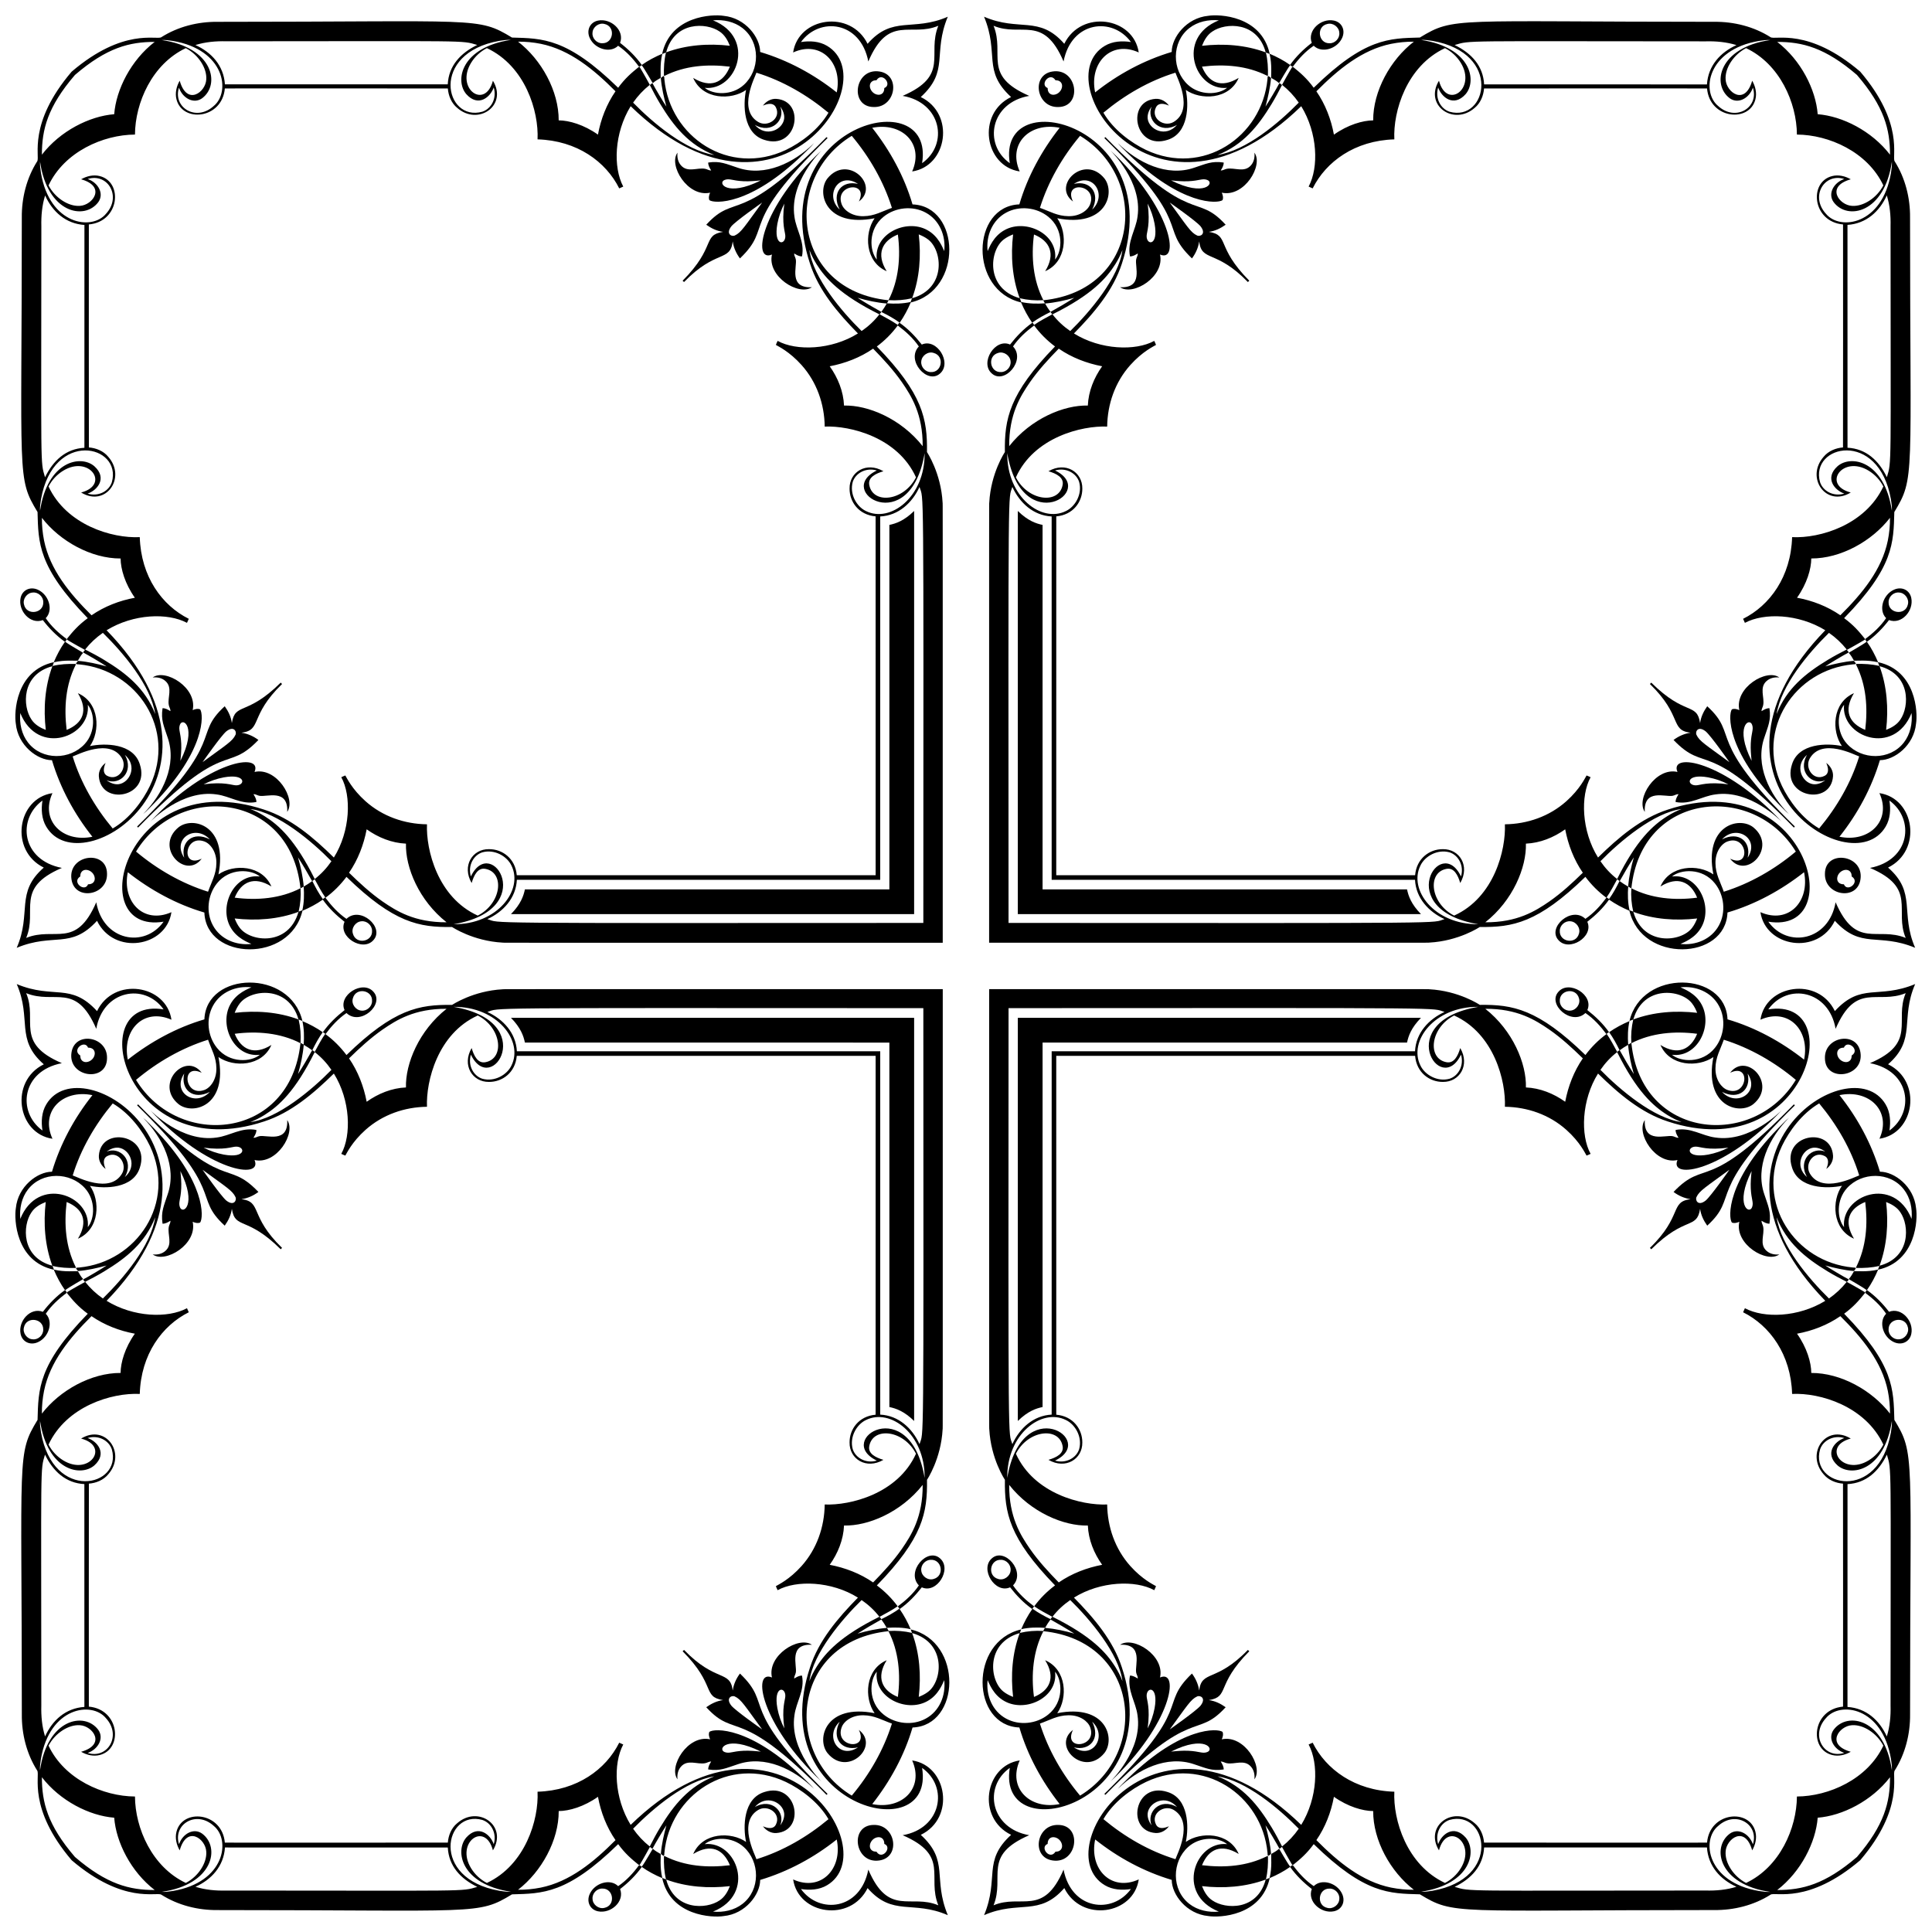 <?xml version="1.0" encoding="UTF-8"?>
<!DOCTYPE svg  PUBLIC '-//W3C//DTD SVG 1.1//EN'  'http://www.w3.org/Graphics/SVG/1.1/DTD/svg11.dtd'>
<svg enable-background="new 0 0 1625.864 1625.864" version="1.1" viewBox="0 0 1625.9 1625.9" xml:space="preserve" xmlns="http://www.w3.org/2000/svg">

	<path d="m1565.5 1565.5c37.297-43.761 26.361-71.506 29.003-75.47 8.923-14.053 13.136-30.838 12.946-47.417 0-220.24 4.358-218.63-13.234-247.71-0.728-25.73-0.24-46.286-42.247-89.33 8.064-5.931 12.572-11.276 17.348-17.185 0.033-0.321 0.062-0.642 0.085-0.957 0 0-6.106-3.698-15.124-8.592 0.446-0.537 0.894-1.065 1.343-1.595-3e-3 -0.17-0.01-0.511-0.013-0.678-4.005-2.043-15.926-9.138-19.504-11.593 7.842 2.142 15.809 3.983 23.929 4.661 0.993-0.482 1.271-1.723 1.949-2.519-0.852-0.452-1.848-0.337-2.778-0.445-48.619-4.597-82.167-54.461-59.576-102.25 5.962-12.473 16.904-27.43 31.326-35.843 14.865 17.859 26.828 38.352 33.685 60.624-3.674 1.105-31.194 15.92-41.504-1.569-4.746-8.087 3.17-19.537 12.409-14.764 4.011 2.08 3.19 6.733 1.376 10.866 3.508-2.545 5.972-6.748 5.7-11.167-1.666-25.37-43.706-17.82-34.49 10.073 5.526 17.689 29.359 17.945 41.975 15.288-8.629 12.266-8.463 36.401 10.139 44.508-8.985-14.784-4.128-25.344 9.47-30.894 2.269 18.958 0.878 37.753-7.642 54.807 0.013 0.174 0.039 0.527 0.052 0.704 6.532 0.161 13.132-0.164 19.5-1.733-0.403 1.042-0.802 2.087-1.225 3.122-9.02 2.228-18.172 1.067-20.162 1.382-1.337 2.28-2.588 4.704-4.445 6.607 0.261 0.251 11.545 6.523 15.206 9.359-0.413 0.531-0.832 1.058-1.258 1.582-0.023 0.157-0.069 0.478-0.095 0.635 6.722 4.91 12.962 10.659 17.66 17.574-6.645 6.698-2.687 19.755 6.591 23.913 6.464 2.952 13.189-0.192 14.577-6.922 2.264-10.871-8.314-22.66-18.737-18.623-5.31-6.909-11.469-13.218-18.583-18.275 3.777-5.33 6.827-11.141 9.378-17.145 32.047-7.04 33.528-42.459 31.948-51.773-1.762-18.308-18.142-30.681-30.405-30.697-6.994-23.431-18.826-45.323-34.035-64.434 25.018-5.222 44.194 13.599 33.619 36.695 29.783-4.445 36.375-48.303 7.289-62.659 24.232-21.185 9.941-37.944 22.789-67.513-31.299 12.986-45.303-1.588-67.595 22.747-14.159-29.272-58.209-22.363-62.619 7.243 23.558-10.364 41.75 8.825 36.728 33.616-19.183-15.082-40.993-27.025-64.45-33.911-1.489-40.405-72.171-42.663-82.523 1.477-6.005 2.558-11.793 5.634-17.149 9.375-5.035-7.167-11.416-13.28-18.295-18.655 5.719-12.622-15.356-25.656-24.313-15.403-9.674 10.64 11.089 28.962 22.701 17.882 6.961 4.724 12.694 11.039 17.676 17.764-6.738 4.933-12.684 10.898-17.676 17.587-39.934-38.81-61.195-42.569-88.874-42.201 0 0-17.54-11.826-42.578-13.146-3.177-0.137 29.13-0.123-370.35-0.113-0.01 399.48-0.024 367.17 0.113 370.35 1.32 25.038 13.146 42.578 13.146 42.578-0.367 27.679 3.391 48.94 42.201 88.874-6.689 4.992-12.654 10.938-17.587 17.676-6.725-4.982-13.041-10.715-17.764-17.676 11.079-11.612-7.243-32.375-17.882-22.701-10.253 8.957 2.78 30.031 15.403 24.313 5.375 6.879 11.488 13.26 18.655 18.295-3.741 5.356-6.817 11.144-9.375 17.149-44.14 10.352-41.883 81.034-1.477 82.523 6.886 23.458 18.829 45.267 33.911 64.45-24.791 5.022-43.98-13.17-33.616-36.728-29.606 4.41-36.515 48.46-7.243 62.619-24.335 22.292-9.761 36.296-22.747 67.595 29.569-12.848 46.328 1.443 67.513-22.789 14.356 29.086 58.213 22.495 62.659-7.289-23.096 10.575-41.917-8.601-36.695-33.619 19.111 15.209 41.003 27.041 64.434 34.035 0.016 12.264 12.389 28.644 30.697 30.405 9.314 1.579 44.733 0.098 51.773-31.948 6.004-2.552 11.816-5.601 17.145-9.378 5.058 7.115 11.367 13.273 18.275 18.583-4.038 10.424 7.751 21.002 18.623 18.737 6.73-1.388 9.873-8.113 6.922-14.577-4.158-9.277-17.215-13.235-23.913-6.591-6.915-4.698-12.664-10.938-17.574-17.66-0.157 0.026-0.478 0.072-0.635 0.095-0.524 0.426-1.052 0.845-1.582 1.258-2.835-3.661-9.108-14.945-9.359-15.206-1.903 1.857-4.327 3.109-6.607 4.445-0.315 1.991 0.845 11.142-1.382 20.162-1.035 0.423-2.08 0.822-3.122 1.225 1.569-6.368 1.893-12.969 1.733-19.5-0.177-0.013-0.531-0.039-0.704-0.052-17.054 8.52-35.848 9.911-54.807 7.642 5.55-13.598 16.11-18.456 30.894-9.47-8.106-18.602-32.242-18.768-44.508-10.139 2.657-12.617 2.401-36.45-15.288-41.975-27.893-9.215-35.443 32.825-10.073 34.49 4.419 0.272 8.622-2.192 11.167-5.7-4.132 1.814-8.785 2.635-10.866-1.376-4.773-9.239 6.676-17.154 14.764-12.409 17.489 10.31 2.674 37.83 1.569 41.504-22.272-6.856-42.765-18.819-60.624-33.685 8.413-14.422 23.37-25.364 35.843-31.326 47.788-22.591 97.653 10.957 102.25 59.576 0.108 0.93-7e-3 1.926 0.445 2.778 0.796-0.678 2.037-0.957 2.519-1.949-0.678-8.121-2.519-16.087-4.661-23.929 2.455 3.578 9.549 15.499 11.593 19.504 0.167 3e-3 0.508 0.01 0.678 0.013 0.531-0.449 1.058-0.897 1.595-1.343 4.894 9.018 8.592 15.124 8.592 15.124 0.314-0.023 0.635-0.052 0.957-0.085 5.909-4.776 11.254-9.284 17.185-17.348 43.044 42.007 63.599 41.519 89.33 42.247 29.077 17.592 27.466 13.234 247.71 13.234 16.579 0.19 33.364-4.023 47.417-12.946 3.959-2.637 31.704 8.299 75.465-28.998zm-1505.2 0c43.761 37.297 71.506 26.361 75.47 29.003 14.053 8.923 30.838 13.136 47.417 12.946 220.24 0 218.63 4.358 247.71-13.234 25.73-0.728 46.286-0.24 89.33-42.247 5.931 8.064 11.276 12.572 17.185 17.348 0.321 0.033 0.642 0.062 0.956 0.085 0 0 3.698-6.106 8.592-15.124 0.537 0.446 1.065 0.894 1.595 1.343 0.17-3e-3 0.511-0.01 0.678-0.013 2.043-4.005 9.138-15.926 11.593-19.504-2.142 7.842-3.983 15.809-4.661 23.929 0.482 0.993 1.723 1.271 2.519 1.949 0.452-0.852 0.337-1.848 0.445-2.778 4.597-48.619 54.461-82.167 102.25-59.576 12.473 5.962 27.43 16.904 35.843 31.326-17.859 14.865-38.352 26.828-60.624 33.685-1.105-3.674-15.92-31.194 1.569-41.504 8.088-4.746 19.537 3.17 14.764 12.409-2.08 4.011-6.733 3.19-10.866 1.376 2.545 3.508 6.748 5.972 11.167 5.7 25.37-1.666 17.82-43.706-10.073-34.49-17.689 5.526-17.945 29.359-15.288 41.975-12.266-8.629-36.401-8.463-44.508 10.139 14.784-8.985 25.344-4.128 30.894 9.47-18.958 2.269-37.753 0.878-54.807-7.642-0.174 0.013-0.527 0.039-0.704 0.052-0.161 6.532 0.164 13.132 1.733 19.5-1.042-0.403-2.087-0.802-3.122-1.225-2.227-9.02-1.067-18.172-1.382-20.162-2.28-1.337-4.704-2.588-6.607-4.445-0.251 0.261-6.523 11.545-9.359 15.206-0.531-0.413-1.058-0.832-1.582-1.258-0.157-0.023-0.478-0.069-0.635-0.095-4.91 6.722-10.659 12.962-17.574 17.66-6.698-6.645-19.755-2.687-23.913 6.591-2.952 6.464 0.192 13.189 6.922 14.577 10.871 2.264 22.66-8.314 18.623-18.737 6.909-5.31 13.218-11.469 18.275-18.583 5.33 3.777 11.141 6.827 17.145 9.378 7.04 32.047 42.459 33.528 51.773 31.948 18.307-1.762 30.681-18.142 30.697-30.405 23.431-6.994 45.323-18.826 64.434-34.035 5.222 25.018-13.599 44.194-36.695 33.619 4.445 29.783 48.303 36.375 62.659 7.289 21.185 24.232 37.944 9.941 67.513 22.789-12.986-31.299 1.588-45.303-22.747-67.595 29.272-14.159 22.363-58.209-7.243-62.619 10.364 23.558-8.825 41.75-33.616 36.728 15.082-19.183 27.025-40.993 33.911-64.45 40.405-1.489 42.663-72.171-1.477-82.523-2.558-6.005-5.634-11.793-9.375-17.149 7.167-5.035 13.28-11.416 18.655-18.295 12.622 5.719 25.655-15.356 15.403-24.313-10.64-9.674-28.962 11.089-17.882 22.701-4.724 6.961-11.039 12.694-17.764 17.676-4.933-6.738-10.898-12.684-17.587-17.676 38.81-39.934 42.569-61.195 42.201-88.874 0 0 11.826-17.54 13.146-42.578 0.137-3.177 0.123 29.13 0.113-370.35-399.48-0.01-367.17-0.024-370.35 0.113-25.038 1.32-42.578 13.146-42.578 13.146-27.679-0.367-48.94 3.391-88.874 42.201-4.992-6.689-10.938-12.654-17.676-17.587 4.982-6.725 10.715-13.041 17.676-17.764 11.612 11.079 32.375-7.243 22.701-17.882-8.957-10.253-30.031 2.78-24.313 15.403-6.879 5.375-13.26 11.488-18.295 18.655-5.356-3.741-11.144-6.817-17.149-9.375-10.352-44.14-81.034-41.883-82.523-1.477-23.458 6.886-45.268 18.829-64.45 33.911-5.022-24.791 13.17-43.98 36.728-33.616-4.41-29.606-48.46-36.515-62.619-7.243-22.292-24.335-36.296-9.761-67.595-22.747 12.848 29.569-1.443 46.328 22.789 67.513-29.086 14.356-22.495 58.213 7.289 62.659-10.575-23.096 8.601-41.917 33.619-36.695-15.209 19.111-27.041 41.003-34.035 64.434-12.264 0.016-28.644 12.389-30.405 30.697-1.579 9.314-0.098 44.733 31.948 51.773 2.552 6.004 5.601 11.816 9.378 17.145-7.115 5.058-13.273 11.367-18.583 18.275-10.424-4.038-21.002 7.751-18.737 18.623 1.388 6.73 8.113 9.873 14.577 6.922 9.277-4.158 13.235-17.215 6.591-23.913 4.697-6.915 10.938-12.664 17.66-17.574-0.026-0.157-0.072-0.478-0.095-0.635-0.426-0.524-0.845-1.052-1.258-1.582 3.661-2.835 14.945-9.108 15.206-9.359-1.857-1.903-3.109-4.327-4.445-6.607-1.991-0.315-11.143 0.845-20.162-1.382-0.423-1.035-0.822-2.08-1.225-3.122 6.368 1.569 12.969 1.893 19.501 1.733 0.013-0.177 0.039-0.531 0.052-0.704-8.52-17.054-9.912-35.848-7.642-54.807 13.598 5.55 18.456 16.11 9.47 30.894 18.602-8.106 18.768-32.242 10.138-44.508 12.617 2.657 36.45 2.401 41.975-15.288 9.216-27.893-32.825-35.443-34.49-10.073-0.272 4.419 2.192 8.622 5.7 11.167-1.814-4.132-2.635-8.785 1.376-10.866 9.239-4.773 17.154 6.676 12.409 14.764-10.31 17.489-37.83 2.674-41.504 1.569 6.856-22.272 18.819-42.765 33.685-60.624 14.422 8.413 25.364 23.37 31.326 35.843 22.591 47.788-10.957 97.653-59.576 102.25-0.93 0.108-1.926-7e-3 -2.778 0.445 0.678 0.796 0.957 2.037 1.949 2.519 8.121-0.678 16.087-2.519 23.929-4.661-3.578 2.455-15.499 9.549-19.504 11.593-3e-3 0.167-0.01 0.508-0.013 0.678 0.449 0.531 0.898 1.058 1.343 1.595-9.018 4.894-15.124 8.592-15.124 8.592 0.023 0.314 0.052 0.635 0.085 0.957 4.776 5.909 9.284 11.254 17.348 17.185-42.007 43.044-41.519 63.599-42.247 89.33-17.592 29.077-13.234 27.466-13.234 247.71-0.19 16.579 4.023 33.364 12.946 47.417 2.638 3.959-8.298 31.704 28.999 75.465zm0-1505.2c-37.297 43.761-26.361 71.506-29.003 75.47-8.923 14.053-13.136 30.838-12.946 47.417 0 220.24-4.358 218.63 13.234 247.71 0.728 25.73 0.24 46.286 42.247 89.33-8.064 5.931-12.572 11.276-17.348 17.185-0.033 0.321-0.062 0.642-0.085 0.956 0 0 6.106 3.698 15.124 8.592-0.445 0.537-0.894 1.065-1.343 1.595 3e-3 0.17 0.01 0.511 0.013 0.678 4.005 2.043 15.926 9.138 19.504 11.593-7.842-2.142-15.809-3.983-23.929-4.661-0.993 0.482-1.271 1.723-1.949 2.519 0.852 0.452 1.848 0.337 2.778 0.445 48.619 4.597 82.167 54.461 59.576 102.25-5.962 12.473-16.904 27.43-31.326 35.843-14.865-17.859-26.828-38.352-33.685-60.624 3.674-1.105 31.194-15.92 41.504 1.569 4.746 8.088-3.17 19.537-12.409 14.764-4.011-2.08-3.19-6.733-1.376-10.866-3.508 2.545-5.972 6.748-5.7 11.167 1.666 25.37 43.706 17.82 34.49-10.073-5.525-17.689-29.358-17.945-41.975-15.288 8.629-12.266 8.463-36.401-10.138-44.508 8.985 14.784 4.128 25.344-9.47 30.894-2.269-18.958-0.878-37.753 7.642-54.807-0.013-0.174-0.039-0.527-0.052-0.704-6.532-0.161-13.133 0.164-19.501 1.733 0.403-1.042 0.803-2.087 1.225-3.122 9.02-2.227 18.172-1.067 20.162-1.382 1.337-2.28 2.588-4.704 4.445-6.607-0.261-0.251-11.545-6.523-15.206-9.359 0.413-0.531 0.832-1.058 1.258-1.582 0.023-0.157 0.069-0.478 0.095-0.635-6.722-4.91-12.962-10.659-17.66-17.574 6.645-6.698 2.686-19.755-6.591-23.913-6.464-2.952-13.189 0.192-14.577 6.922-2.264 10.871 8.314 22.66 18.737 18.623 5.31 6.909 11.468 13.218 18.583 18.275-3.777 5.33-6.827 11.141-9.378 17.145-32.047 7.04-33.528 42.459-31.948 51.773 1.762 18.307 18.142 30.681 30.405 30.697 6.994 23.431 18.826 45.323 34.035 64.434-25.018 5.222-44.194-13.599-33.619-36.695-29.783 4.445-36.375 48.303-7.289 62.659-24.232 21.185-9.941 37.944-22.789 67.513 31.299-12.986 45.303 1.588 67.595-22.747 14.159 29.272 58.209 22.363 62.619-7.243-23.558 10.364-41.75-8.825-36.728-33.616 19.183 15.082 40.993 27.025 64.45 33.911 1.488 40.405 72.171 42.663 82.523-1.477 6.005-2.558 11.793-5.634 17.149-9.375 5.035 7.167 11.416 13.28 18.295 18.655-5.719 12.622 15.356 25.655 24.313 15.403 9.674-10.64-11.088-28.962-22.701-17.882-6.961-4.724-12.694-11.039-17.676-17.764 6.738-4.933 12.684-10.898 17.676-17.587 39.934 38.81 61.195 42.569 88.874 42.201 0 0 17.541 11.826 42.578 13.146 3.177 0.137-29.13 0.123 370.35 0.113 0.01-399.48 0.024-367.17-0.113-370.35-1.32-25.038-13.146-42.578-13.146-42.578 0.367-27.679-3.391-48.94-42.201-88.874 6.689-4.992 12.654-10.938 17.587-17.676 6.725 4.982 13.041 10.715 17.764 17.676-11.079 11.612 7.242 32.375 17.882 22.701 10.253-8.957-2.78-30.031-15.403-24.313-5.375-6.879-11.488-13.26-18.655-18.295 3.741-5.356 6.817-11.144 9.375-17.149 44.14-10.352 41.882-81.034 1.477-82.523-6.886-23.458-18.829-45.268-33.911-64.45 24.791-5.022 43.98 13.17 33.616 36.728 29.606-4.41 36.515-48.46 7.243-62.619 24.335-22.292 9.761-36.296 22.747-67.595-29.569 12.848-46.328-1.443-67.513 22.789-14.356-29.086-58.213-22.495-62.659 7.289 23.096-10.575 41.917 8.601 36.695 33.619-19.111-15.209-41.003-27.041-64.434-34.035-0.016-12.264-12.389-28.644-30.697-30.405-9.314-1.579-44.733-0.098-51.773 31.948-6.004 2.552-11.816 5.601-17.145 9.378-5.058-7.115-11.367-13.273-18.275-18.583 4.038-10.424-7.751-21.002-18.623-18.737-6.73 1.388-9.873 8.113-6.922 14.577 4.158 9.277 17.215 13.235 23.913 6.591 6.915 4.697 12.664 10.938 17.574 17.66 0.157-0.026 0.478-0.072 0.635-0.095 0.524-0.426 1.052-0.845 1.582-1.258 2.835 3.661 9.108 14.945 9.359 15.206 1.903-1.857 4.327-3.109 6.607-4.445 0.315-1.991-0.845-11.143 1.382-20.162 1.035-0.423 2.08-0.822 3.122-1.225-1.569 6.368-1.893 12.969-1.733 19.501 0.177 0.013 0.531 0.039 0.704 0.052 17.054-8.52 35.848-9.912 54.807-7.642-5.55 13.598-16.11 18.456-30.894 9.47 8.106 18.602 32.242 18.768 44.508 10.138-2.657 12.617-2.401 36.45 15.288 41.975 27.893 9.216 35.443-32.825 10.073-34.49-4.419-0.272-8.622 2.192-11.167 5.7 4.132-1.814 8.785-2.635 10.866 1.376 4.773 9.239-6.676 17.154-14.764 12.409-17.489-10.31-2.674-37.83-1.569-41.504 22.272 6.856 42.765 18.819 60.624 33.685-8.413 14.422-23.37 25.364-35.843 31.326-47.788 22.591-97.653-10.957-102.25-59.576-0.108-0.93 7e-3 -1.926-0.445-2.778-0.796 0.678-2.038 0.957-2.519 1.949 0.678 8.121 2.519 16.087 4.661 23.929-2.455-3.578-9.549-15.499-11.593-19.504-0.167-3e-3 -0.508-0.01-0.678-0.013-0.531 0.449-1.058 0.898-1.595 1.343-4.894-9.018-8.592-15.124-8.592-15.124-0.314 0.023-0.635 0.052-0.956 0.085-5.909 4.776-11.254 9.284-17.185 17.348-43.044-42.007-63.599-41.519-89.33-42.247-29.077-17.592-27.466-13.234-247.71-13.234-16.579-0.19-33.363 4.023-47.417 12.946-3.96 2.638-31.705-8.298-75.466 28.999zm1505.2 0c-43.761-37.297-71.506-26.361-75.47-29.003-14.053-8.923-30.838-13.136-47.417-12.946-220.24 0-218.63-4.358-247.71 13.234-25.73 0.728-46.286 0.24-89.33 42.247-5.931-8.064-11.276-12.572-17.185-17.348-0.321-0.033-0.642-0.062-0.957-0.085 0 0-3.698 6.106-8.592 15.124-0.537-0.445-1.065-0.894-1.595-1.343-0.17 3e-3 -0.511 0.01-0.678 0.013-2.043 4.005-9.138 15.926-11.593 19.504 2.142-7.842 3.983-15.809 4.661-23.929-0.482-0.993-1.723-1.271-2.519-1.949-0.452 0.852-0.337 1.848-0.445 2.778-4.597 48.619-54.461 82.167-102.25 59.576-12.473-5.962-27.43-16.904-35.843-31.326 17.859-14.865 38.352-26.828 60.624-33.685 1.105 3.674 15.92 31.194-1.569 41.504-8.087 4.746-19.537-3.17-14.764-12.409 2.08-4.011 6.733-3.19 10.866-1.376-2.545-3.508-6.748-5.972-11.167-5.7-25.37 1.666-17.82 43.706 10.073 34.49 17.689-5.525 17.945-29.358 15.288-41.975 12.266 8.629 36.401 8.463 44.508-10.138-14.784 8.985-25.344 4.128-30.894-9.47 18.958-2.269 37.753-0.878 54.807 7.642 0.174-0.013 0.527-0.039 0.704-0.052 0.161-6.532-0.164-13.133-1.733-19.501 1.042 0.403 2.087 0.803 3.122 1.225 2.228 9.02 1.067 18.172 1.382 20.162 2.28 1.337 4.704 2.588 6.607 4.445 0.251-0.261 6.523-11.545 9.359-15.206 0.531 0.413 1.058 0.832 1.582 1.258 0.157 0.023 0.478 0.069 0.635 0.095 4.91-6.722 10.659-12.962 17.574-17.66 6.698 6.645 19.755 2.686 23.913-6.591 2.952-6.464-0.192-13.189-6.922-14.577-10.871-2.264-22.66 8.314-18.623 18.737-6.909 5.31-13.218 11.468-18.275 18.583-5.33-3.777-11.141-6.827-17.145-9.378-7.04-32.047-42.459-33.528-51.773-31.948-18.308 1.762-30.681 18.142-30.697 30.405-23.431 6.994-45.323 18.826-64.434 34.035-5.222-25.018 13.599-44.194 36.695-33.619-4.445-29.783-48.303-36.375-62.659-7.289-21.185-24.232-37.944-9.941-67.513-22.789 12.986 31.299-1.588 45.303 22.747 67.595-29.272 14.159-22.363 58.209 7.243 62.619-10.364-23.558 8.825-41.75 33.616-36.728-15.082 19.183-27.025 40.993-33.911 64.45-40.405 1.488-42.663 72.171 1.477 82.523 2.558 6.005 5.634 11.793 9.375 17.149-7.167 5.035-13.28 11.416-18.655 18.295-12.622-5.719-25.656 15.356-15.403 24.313 10.64 9.674 28.962-11.088 17.882-22.701 4.724-6.961 11.039-12.694 17.764-17.676 4.933 6.738 10.898 12.684 17.587 17.676-38.81 39.934-42.569 61.195-42.201 88.874 0 0-11.826 17.541-13.146 42.578-0.137 3.177-0.123-29.13-0.113 370.35 399.48 0.01 367.17 0.024 370.35-0.113 25.038-1.32 42.578-13.146 42.578-13.146 27.679 0.367 48.94-3.391 88.874-42.201 4.992 6.689 10.938 12.654 17.676 17.587-4.982 6.725-10.715 13.041-17.676 17.764-11.612-11.079-32.375 7.242-22.701 17.882 8.957 10.253 30.031-2.78 24.313-15.403 6.879-5.375 13.26-11.488 18.295-18.655 5.356 3.741 11.144 6.817 17.149 9.375 10.352 44.14 81.034 41.882 82.523 1.477 23.458-6.886 45.267-18.829 64.45-33.911 5.022 24.791-13.17 43.98-36.728 33.616 4.41 29.606 48.46 36.515 62.619 7.243 22.292 24.335 36.296 9.761 67.595 22.747-12.848-29.569 1.443-46.328-22.789-67.513 29.086-14.356 22.495-58.213-7.289-62.659 10.575 23.096-8.601 41.917-33.619 36.695 15.209-19.111 27.041-41.003 34.035-64.434 12.264-0.016 28.644-12.389 30.405-30.697 1.579-9.314 0.098-44.733-31.948-51.773-2.552-6.004-5.601-11.816-9.378-17.145 7.115-5.058 13.273-11.367 18.583-18.275 10.424 4.038 21.002-7.751 18.737-18.623-1.388-6.73-8.113-9.873-14.577-6.922-9.277 4.158-13.235 17.215-6.591 23.913-4.698 6.915-10.938 12.664-17.66 17.574 0.026 0.157 0.072 0.478 0.095 0.635 0.426 0.524 0.845 1.052 1.258 1.582-3.661 2.835-14.945 9.108-15.206 9.359 1.857 1.903 3.109 4.327 4.445 6.607 1.991 0.315 11.142-0.845 20.162 1.382 0.423 1.035 0.822 2.08 1.225 3.122-6.368-1.569-12.969-1.893-19.5-1.733-0.013 0.177-0.039 0.531-0.052 0.704 8.52 17.054 9.911 35.848 7.642 54.807-13.598-5.55-18.456-16.11-9.47-30.894-18.602 8.106-18.768 32.242-10.139 44.508-12.617-2.657-36.45-2.401-41.975 15.288-9.215 27.893 32.825 35.443 34.49 10.073 0.272-4.419-2.192-8.622-5.7-11.167 1.814 4.132 2.635 8.785-1.376 10.866-9.239 4.773-17.154-6.676-12.409-14.764 10.31-17.489 37.83-2.674 41.504-1.569-6.856 22.272-18.819 42.765-33.685 60.624-14.422-8.413-25.364-23.37-31.326-35.843-22.591-47.788 10.957-97.653 59.576-102.25 0.93-0.108 1.926 7e-3 2.778-0.445-0.678-0.796-0.957-2.038-1.949-2.519-8.121 0.678-16.087 2.519-23.929 4.661 3.578-2.455 15.499-9.549 19.504-11.593 3e-3 -0.167 0.01-0.508 0.013-0.678-0.449-0.531-0.897-1.058-1.343-1.595 9.018-4.894 15.124-8.592 15.124-8.592-0.023-0.314-0.052-0.635-0.085-0.956-4.776-5.909-9.284-11.254-17.348-17.185 42.007-43.044 41.519-63.599 42.247-89.33 17.592-29.077 13.234-27.466 13.234-247.71 0.19-16.579-4.023-33.363-12.946-47.417-2.637-3.96 8.299-31.705-28.998-75.466zm-599.64 39.686c-0.455-3.702 1.107-7.354 3.286-10.266-4.565 11.075 7.188 23.561 21.423 15.337-9.388 10.954-23.436 4.162-24.709-5.071zm-865.9 559.95c-3.702 0.455-7.354-1.107-10.266-3.286 11.075 4.565 23.561-7.188 15.337-21.423 10.954 9.388 4.162 23.436-5.071 24.709zm559.95 865.9c0.455 3.702-1.107 7.354-3.286 10.266 4.565-11.075-7.188-23.561-21.423-15.337 9.388-10.954 23.436-4.161 24.709 5.071zm865.9-559.95c3.702-0.455 7.354 1.107 10.266 3.286-11.075-4.565-23.561 7.188-15.337 21.423-10.954-9.388-4.161-23.436 5.071-24.709zm-5.071-330.66c-8.224 14.236 4.262 25.988 15.337 21.423-2.912 2.178-6.565 3.741-10.266 3.286-9.232-1.273-16.025-15.321-5.071-24.709zm-885.54-530.17c14.236 8.224 25.988-4.262 21.423-15.337 2.178 2.912 3.741 6.565 3.286 10.266-1.273 9.233-15.321 16.025-24.709 5.071zm-530.17 885.54c8.224-14.236-4.262-25.988-15.337-21.423 2.912-2.178 6.565-3.741 10.266-3.286 9.233 1.273 16.025 15.321 5.071 24.709zm885.54 530.17c-14.236-8.224-25.988 4.262-21.423 15.337-2.178-2.912-3.741-6.565-3.286-10.266 1.273-9.232 15.321-16.025 24.709-5.071zm126.52-1500.6c4.697-1.251 9.857 2.585 10.021 7.433 0.514 4.563-3.567 8.92-8.134 8.799-9.64 0.33-11.505-14.238-1.887-16.232zm-1096.9 488.51c-1.251-4.697 2.585-9.857 7.433-10.021 4.563-0.514 8.92 3.567 8.799 8.134 0.33 9.641-14.238 11.505-16.232 1.887zm488.51 1096.9c-4.697 1.251-9.857-2.585-10.021-7.433-0.514-4.563 3.567-8.92 8.134-8.799 9.641-0.33 11.505 14.238 1.887 16.232zm1096.9-488.51c1.251 4.697-2.585 9.857-7.433 10.021-4.563 0.514-8.92-3.567-8.799-8.134-0.33-9.64 14.238-11.505 16.232-1.887zm-16.232-610.29c-0.121-4.566 4.235-8.648 8.799-8.134 4.848 0.164 8.684 5.323 7.433 10.021-1.994 9.618-16.562 7.754-16.232-1.887zm-1082.6-470.39c-4.566 0.121-8.648-4.236-8.134-8.799 0.164-4.848 5.323-8.684 10.021-7.433 9.618 1.994 7.754 16.562-1.887 16.232zm-470.39 1082.6c0.121 4.567-4.236 8.648-8.799 8.134-4.848-0.164-8.684-5.323-7.433-10.021 1.994-9.618 16.562-7.753 16.232 1.887zm1082.6 470.39c4.567-0.121 8.648 4.235 8.134 8.799-0.164 4.848-5.323 8.684-10.021 7.433-9.618-1.994-7.753-16.562 1.887-16.232zm-53.807-1545.3c-17.05-6.293-35.643-7.619-53.608-5.539 1.798-4.629 4.426-9.224 8.677-12.002 11.026-7.63 37.9-8.741 44.931 17.541zm-1021.1 516.58c-6.293 17.05-7.619 35.643-5.539 53.608-4.629-1.798-9.224-4.426-12.002-8.677-7.63-11.027-8.741-37.901 17.541-44.931zm516.58 1021.1c17.05 6.293 35.643 7.619 53.608 5.539-1.798 4.629-4.426 9.224-8.677 12.002-11.027 7.63-37.901 8.741-44.931-17.541zm1021.1-516.58c6.293-17.05 7.619-35.643 5.539-53.608 4.629 1.798 9.224 4.426 12.002 8.677 7.63 11.026 8.741 37.9-17.541 44.931zm17.542-459.63c-2.778 4.252-7.374 6.879-12.002 8.677 2.08-17.964 0.753-36.557-5.539-53.608 26.281 7.031 25.17 33.905 17.541 44.931zm-993.75-579.05c4.252 2.778 6.879 7.374 8.677 12.002-17.964-2.08-36.557-0.753-53.608 5.539 7.031-26.281 33.905-25.17 44.931-17.541zm-579.05 993.75c2.778-4.252 7.374-6.879 12.002-8.677-2.08 17.964-0.753 36.557 5.539 53.608-26.281-7.031-25.17-33.905-17.541-44.931zm993.75 579.05c-4.252-2.778-6.879-7.374-8.677-12.002 17.964 2.08 36.557 0.753 53.608-5.539-7.031 26.281-33.905 25.17-44.931 17.541zm-19.297-1575.7c6.948-5.421 16.143-7.308 24.797-6.493-36.845 14.811-19.928 59.661 6.932 56.808-7.276 5.953-22.79 6.686-32.839-2.476-13.589-12.261-14.204-35.953 1.11-47.839zm-977.38 601.27c-5.421-6.948-7.308-16.143-6.493-24.797 14.811 36.845 59.661 19.928 56.808-6.931 5.953 7.276 6.686 22.79-2.476 32.839-12.261 13.589-35.953 14.203-47.839-1.111zm601.27 977.38c-6.948 5.421-16.143 7.308-24.797 6.493 36.845-14.811 19.928-59.661-6.931-56.808 7.276-5.953 22.79-6.686 32.839 2.476 13.589 12.261 14.203 35.953-1.111 47.839zm977.38-601.27c5.421 6.948 7.308 16.143 6.493 24.797-14.811-36.845-59.661-19.928-56.808 6.932-5.953-7.276-6.686-22.79 2.476-32.839 12.261-13.589 35.953-14.204 47.839 1.11zm-47.839-374.99c-9.163-10.05-8.429-25.563-2.476-32.839-2.853 26.86 41.997 43.776 56.808 6.931 0.816 8.655-1.071 17.85-6.493 24.797-11.886 15.314-35.578 14.7-47.839 1.111zm-928.43-554.54c-10.05 9.163-25.563 8.429-32.839 2.476 26.86 2.853 43.776-41.997 6.931-56.808 8.655-0.816 17.85 1.071 24.797 6.493 15.314 11.885 14.7 35.577 1.111 47.839zm-554.54 928.43c9.163 10.05 8.429 25.563 2.476 32.839 2.853-26.86-41.997-43.776-56.808-6.932-0.816-8.654 1.071-17.85 6.493-24.797 11.885-15.314 35.577-14.699 47.839-1.11zm928.43 554.54c10.05-9.163 25.563-8.429 32.839-2.476-26.86-2.853-43.776 41.997-6.932 56.808-8.654 0.816-17.85-1.071-24.797-6.493-15.314-11.886-14.699-35.578-1.11-47.839zm-157.31-1241.3c-9.457 0.57-11.888-13.511-2.519-16.104 4.72-1.576 10.079 2.185 10.463 7.079 0.576 4.556-3.355 9.021-7.944 9.025zm-529.42 470.15c0.57 9.457-13.511 11.887-16.104 2.519-1.576-4.72 2.185-10.079 7.079-10.463 4.556-0.577 9.021 3.354 9.025 7.944zm470.15 529.42c9.457-0.57 11.887 13.511 2.519 16.104-4.72 1.576-10.079-2.185-10.463-7.079-0.577-4.557 3.354-9.022 7.944-9.025zm529.42-470.15c-0.57-9.457 13.511-11.888 16.104-2.519 1.576 4.72-2.185 10.079-7.079 10.463-4.557 0.576-9.022-3.355-9.025-7.944zm9.024-67.211c4.894 0.383 8.655 5.742 7.079 10.463-2.592 9.368-16.673 6.938-16.104-2.519 4e-3 -4.59 4.469-8.521 9.025-7.944zm-546.39-471.23c0.383-4.894 5.742-8.655 10.463-7.079 9.368 2.592 6.938 16.673-2.519 16.104-4.59-4e-3 -8.521-4.469-7.944-9.025zm-471.23 546.39c-4.894-0.383-8.655-5.742-7.079-10.463 2.592-9.368 16.673-6.938 16.104 2.519-4e-3 4.59-4.469 8.521-9.025 7.944zm546.39 471.23c-0.383 4.894-5.742 8.655-10.463 7.079-9.368-2.592-6.938-16.673 2.519-16.104 4.59 4e-3 8.521 4.469 7.944 9.025zm679.24-1225.6c-1.609-20.779-14.132-45.514-34.06-60.852 21.067-0.021 40.231 4.725 67.097 27.815 23.089 26.866 27.836 46.03 27.815 67.097-15.338-19.929-40.073-32.451-60.852-34.06zm0 1433.6c20.779-1.609 45.514-14.132 60.852-34.06 0.021 21.067-4.725 40.231-27.815 67.097-26.866 23.089-46.03 27.836-67.097 27.815 19.929-15.338 32.451-40.073 34.06-60.852zm-1433.6 0c1.609 20.779 14.132 45.514 34.06 60.852-21.067 0.021-40.231-4.725-67.097-27.815-23.089-26.866-27.835-46.03-27.815-67.097 15.338 19.929 40.073 32.451 60.852 34.06zm0-1433.6c-20.779 1.609-45.514 14.132-60.852 34.06-0.021-21.067 4.725-40.231 27.815-67.097 26.866-23.089 46.03-27.835 67.097-27.815-19.929 15.338-32.451 40.073-34.06 60.852zm1393.7-62.418c-43.376 6.126-49.677 37.405-34.11 48.999 7.24 5.212 16.536-0.217 19.481-8.93 5.337 16.796-14.533 28.9-29.256 15.425-14.45-11.848-9.363-47.409 34.399-54.738 3.134-0.471 6.302-0.962 9.486-0.756zm-1456.1 102.32c6.126 43.376 37.405 49.677 48.999 34.11 5.212-7.24-0.217-16.536-8.93-19.481 16.796-5.337 28.9 14.533 15.425 29.256-11.848 14.45-47.409 9.363-54.738-34.399-0.471-3.134-0.962-6.302-0.756-9.486zm102.32 1456.1c43.376-6.126 49.677-37.405 34.11-48.999-7.24-5.212-16.536 0.217-19.481 8.93-5.337-16.796 14.533-28.9 29.256-15.425 14.45 11.848 9.363 47.409-34.399 54.738-3.134 0.471-6.302 0.962-9.486 0.756zm1456.1-102.32c-6.126-43.376-37.405-49.677-48.999-34.11-5.212 7.24 0.217 16.536 8.93 19.481-16.796 5.337-28.9-14.533-15.425-29.256 11.848-14.45 47.409-9.363 54.738 34.399 0.471 3.134 0.962 6.302 0.756 9.486zm-0.757-1344.3c-7.328 43.762-42.89 48.849-54.738 34.399-13.475-14.723-1.371-34.593 15.425-29.256-8.713 2.945-14.142 12.241-8.93 19.481 11.594 15.566 42.873 9.266 48.999-34.11 0.207 3.183-0.284 6.351-0.756 9.486zm-1445.9-111.05c43.762 7.329 48.849 42.89 34.399 54.738-14.723 13.475-34.593 1.371-29.256-15.425 2.945 8.713 12.241 14.142 19.481 8.93 15.566-11.594 9.266-42.873-34.11-48.999 3.183-0.207 6.351 0.284 9.486 0.756zm-111.05 1445.9c7.329-43.762 42.89-48.849 54.738-34.399 13.475 14.723 1.371 34.593-15.425 29.256 8.713-2.945 14.142-12.241 8.93-19.481-11.594-15.567-42.873-9.266-48.999 34.11-0.207-3.183 0.284-6.351 0.756-9.486zm1445.9 111.05c-43.762-7.328-48.849-42.89-34.399-54.738 14.723-13.475 34.593-1.371 29.256 15.425-2.945-8.713-12.241-14.142-19.481-8.93-15.567 11.594-9.266 42.873 34.11 48.999-3.183 0.207-6.351-0.284-9.486-0.756zm-44.917-1556.6c8.73-0.229 17.574 0.554 25.941 3.161-13.56 6.11-23.808 17.298-24.837 33.088-62.511-0.039-125.02 0.01-187.53-0.023-0.802-15.606-10.718-26.293-24.814-33.128 14.066-4.117 3.264-3.12 211.24-3.098zm-1400.6 155.62c-0.229-8.73 0.554-17.574 3.161-25.941 6.11 13.56 17.298 23.808 33.088 24.837-0.039 62.511 0.01 125.02-0.023 187.53-15.606 0.802-26.293 10.717-33.128 24.814-4.117-14.066-3.12-3.264-3.098-211.24zm155.62 1400.6c-8.73 0.229-17.574-0.554-25.941-3.161 13.56-6.11 23.808-17.298 24.837-33.088 62.511 0.039 125.02-0.01 187.53 0.023 0.802 15.606 10.717 26.293 24.814 33.128-14.066 4.117-3.264 3.12-211.24 3.098zm1400.6-155.62c0.229 8.73-0.554 17.574-3.161 25.941-6.11-13.56-17.298-23.808-33.088-24.837 0.039-62.511-0.01-125.02 0.023-187.53 15.606-0.802 26.293-10.718 33.128-24.814 4.117 14.066 3.12 3.264 3.098 211.24zm-3.099-1033.8c-6.835-14.096-17.522-24.012-33.128-24.814-0.033-62.511 0.016-125.02-0.023-187.53 15.79-1.029 26.978-11.277 33.088-24.837 2.608 8.366 3.39 17.211 3.161 25.941 0.023 207.98 1.02 197.18-3.098 211.24zm-1186.3-363.76c-14.096 6.835-24.012 17.522-24.814 33.128-62.511 0.033-125.02-0.016-187.53 0.023-1.029-15.79-11.277-26.978-24.837-33.088 8.366-2.607 17.211-3.39 25.941-3.161 207.98-0.023 197.18-1.02 211.24 3.098zm-363.76 1186.3c6.835 14.096 17.522 24.012 33.128 24.814 0.033 62.511-0.016 125.02 0.023 187.53-15.79 1.029-26.978 11.277-33.088 24.837-2.607-8.366-3.39-17.211-3.161-25.941-0.023-207.98-1.02-197.18 3.098-211.24zm1186.3 363.76c14.096-6.835 24.012-17.522 24.814-33.128 62.511-0.033 125.02 0.016 187.53-0.023 1.029 15.79 11.277 26.978 24.837 33.088-8.366 2.608-17.211 3.39-25.941 3.161-207.98 0.023-197.18 1.02-211.24-3.098zm-18.665-1553.5c59.144 10.35 45.815 68.512 14.387 59.622-7.48-2.45-12.353-11.255-9.575-20.411 2.703 8.077 12.937 16.902 23.038 5.697 9.89-11.35 4.569-39.382-37.452-45.71 3.221-0.21 6.428 0.32 9.602 0.802zm-1171 385.82c10.35-59.144 68.512-45.815 59.622-14.387-2.45 7.48-11.255 12.353-20.411 9.575 8.077-2.703 16.902-12.937 5.697-23.038-11.35-9.89-39.382-4.569-45.71 37.452-0.21-3.221 0.32-6.428 0.802-9.602zm385.82 1171c-59.144-10.35-45.815-68.512-14.387-59.622 7.48 2.45 12.353 11.255 9.575 20.411-2.703-8.077-12.937-16.902-23.038-5.696-9.89 11.35-4.569 39.382 37.452 45.71-3.221 0.209-6.428-0.321-9.602-0.803zm1171-385.82c-10.35 59.144-68.512 45.815-59.622 14.387 2.45-7.48 11.255-12.353 20.411-9.575-8.077 2.703-16.902 12.937-5.696 23.038 11.35 9.89 39.382 4.569 45.71-37.452 0.209 3.221-0.321 6.428-0.803 9.602zm0.803-775.6c-6.328-42.02-34.36-47.341-45.71-37.452-11.205 10.101-2.38 20.335 5.696 23.038-9.156 2.778-17.961-2.095-20.411-9.575-8.89-31.428 49.272-44.757 59.622 14.387 0.482 3.174 1.012 6.381 0.803 9.602zm-1162.2-396.23c-42.02 6.328-47.341 34.36-37.452 45.71 10.101 11.205 20.335 2.38 23.038-5.697 2.778 9.156-2.095 17.961-9.575 20.411-31.428 8.89-44.757-49.272 14.387-59.622 3.174-0.481 6.381-1.011 9.602-0.802zm-396.23 1162.2c6.328 42.02 34.36 47.341 45.71 37.452 11.205-10.101 2.38-20.335-5.697-23.038 9.156-2.778 17.961 2.095 20.411 9.575 8.89 31.428-49.272 44.757-59.622-14.387-0.481-3.175-1.011-6.382-0.802-9.602zm1162.2 396.23c42.02-6.328 47.341-34.36 37.452-45.71-10.101-11.205-20.335-2.38-23.038 5.696-2.778-9.156 2.095-17.961 9.575-20.411 31.428-8.89 44.757 49.272-14.387 59.622-3.175 0.482-6.382 1.012-9.602 0.803zm-25.204-1555.1c6.296-1.255 12.716-1.893 19.14-1.818-19.666 15.177-34.312 41.52-34.215 66.229-8.748 0.037-21.267 3.658-33.036 12.002-2.381-12.979-7.252-25.584-14.76-36.469 18.32-18.433 38.413-34.969 62.871-39.944zm-1133.6 418.03c-1.255-6.296-1.893-12.716-1.818-19.14 15.177 19.666 41.52 34.311 66.229 34.215 0.037 8.748 3.658 21.267 12.002 33.036-12.979 2.381-25.584 7.252-36.469 14.76-18.433-18.32-34.969-38.413-39.944-62.871zm418.03 1133.6c-6.296 1.255-12.716 1.893-19.14 1.818 19.666-15.177 34.311-41.52 34.215-66.229 8.748-0.037 21.267-3.658 33.036-12.002 2.381 12.979 7.252 25.584 14.76 36.469-18.32 18.432-38.413 34.968-62.871 39.944zm1133.6-418.03c1.255 6.296 1.893 12.716 1.818 19.14-15.177-19.666-41.52-34.312-66.229-34.215-0.037-8.748-3.658-21.267-12.002-33.036 12.979-2.381 25.584-7.252 36.469-14.76 18.432 18.32 34.968 38.413 39.944 62.871zm-39.945-652.72c-10.885-7.508-23.49-12.379-36.469-14.76 8.344-11.769 11.965-24.288 12.002-33.036 24.709 0.096 51.052-14.549 66.229-34.215 0.075 6.424-0.563 12.844-1.818 19.14-4.975 24.458-21.511 44.551-39.944 62.871zm-1030.8-440.96c-7.508 10.885-12.379 23.49-14.76 36.469-11.769-8.344-24.288-11.965-33.036-12.002 0.096-24.709-14.549-51.052-34.215-66.229 6.424-0.075 12.844 0.563 19.14 1.818 24.458 4.975 44.551 21.511 62.871 39.944zm-440.96 1030.8c10.885 7.508 23.49 12.379 36.469 14.76-8.344 11.769-11.965 24.288-12.002 33.036-24.709-0.096-51.052 14.549-66.229 34.215-0.075-6.424 0.563-12.844 1.818-19.14 4.975-24.458 21.511-44.551 39.944-62.871zm1030.8 440.96c7.508-10.885 12.379-23.49 14.76-36.469 11.769 8.344 24.288 11.965 33.036 12.002-0.096 24.709 14.549 51.052 34.215 66.229-6.424 0.075-12.844-0.563-19.14-1.818-24.458-4.975-44.551-21.511-62.871-39.944zm-37.596-1461.2c3.145-5.192 5.991-10.558 8.746-15.966 5.379 4.258 10.106 9.3 14.01 14.941-17.2 17.52-44.211 40.253-68.335 44.078 21.421-8.454 34.115-24.115 45.579-43.053zm-982.62 467.95c-5.192-3.145-10.558-5.991-15.966-8.746 4.258-5.379 9.3-10.106 14.941-14.01 17.52 17.2 40.253 44.211 44.078 68.335-8.454-21.421-24.115-34.115-43.053-45.579zm467.95 982.62c-3.145 5.192-5.991 10.558-8.746 15.966-5.379-4.258-10.106-9.3-14.01-14.941 17.2-17.521 44.211-40.253 68.335-44.078-21.421 8.454-34.115 24.115-45.579 43.053zm982.62-467.95c5.192 3.145 10.558 5.991 15.966 8.746-4.258 5.379-9.3 10.106-14.941 14.01-17.521-17.2-40.253-44.211-44.078-68.335 8.454 21.421 24.115 34.115 43.053 45.579zm-43.053-469.08c3.826-24.124 26.558-51.135 44.078-68.335 5.641 3.905 10.682 8.632 14.941 14.01-5.408 2.755-10.774 5.602-15.966 8.746-18.938 11.464-34.599 24.158-43.053 45.579zm-893.98-470.48c-24.124-3.826-51.135-26.558-68.335-44.078 3.905-5.641 8.632-10.682 14.01-14.941 2.755 5.408 5.602 10.774 8.746 15.966 11.464 18.937 24.158 34.598 45.579 43.053zm-470.48 893.98c-3.826 24.124-26.558 51.135-44.078 68.335-5.641-3.905-10.682-8.632-14.941-14.01 5.408-2.755 10.774-5.602 15.966-8.746 18.937-11.464 34.598-24.158 43.053-45.579zm893.98 470.48c24.124 3.826 51.135 26.558 68.335 44.078-3.905 5.641-8.632 10.682-14.01 14.941-2.755-5.408-5.602-10.774-8.746-15.966-11.464-18.938-24.158-34.599-45.579-43.053zm-115.68-1380.6c58.681 35.709 50.261 129.96-30.874 138.38-8.668-16.762-10.392-36.542-7.914-55.334 13.268 5.374 18.508 16.314 9.395 30.887 18.149-7.829 19.137-31.702 10.181-44.557 41.039 8.082 49.2-21.432 39.673-33.55-16.932-20.741-44.537 5.891-26.425 19.455-8.676-17.741 20.659-14.679 14.462 2.237-1.836 5.076-8.709 10.3-18.279 10.102-9.351-0.085-15.573-4.045-24.011-7 6.987-22.239 18.851-42.792 33.792-60.621zm-794.48 602.34c35.709-58.681 129.96-50.261 138.38 30.874-16.762 8.668-36.542 10.392-55.334 7.914 5.374-13.268 16.314-18.508 30.887-9.395-7.829-18.149-31.702-19.137-44.557-10.181 8.082-41.039-21.432-49.2-33.55-39.673-20.741 16.932 5.891 44.537 19.455 26.425-17.741 8.676-14.679-20.659 2.237-14.462 5.076 1.836 10.3 8.709 10.102 18.279-0.085 9.351-4.045 15.573-7 24.011-22.239-6.986-42.792-18.851-60.621-33.792zm602.34 794.48c-58.681-35.709-50.261-129.96 30.874-138.38 8.668 16.762 10.392 36.542 7.914 55.334-13.268-5.374-18.508-16.314-9.395-30.887-18.149 7.829-19.137 31.702-10.181 44.557-41.039-8.082-49.2 21.432-39.673 33.55 16.932 20.741 44.537-5.891 26.425-19.455 8.676 17.742-20.659 14.679-14.462-2.237 1.836-5.076 8.709-10.3 18.279-10.102 9.351 0.085 15.573 4.045 24.011 7-6.986 22.239-18.851 42.791-33.792 60.621zm794.48-602.34c-35.709 58.681-129.96 50.261-138.38-30.874 16.762-8.668 36.542-10.392 55.334-7.914-5.374 13.268-16.314 18.508-30.887 9.395 7.829 18.149 31.702 19.137 44.557 10.181-8.082 41.039 21.432 49.2 33.55 39.673 20.741-16.932-5.891-44.537-19.455-26.425 17.742-8.676 14.679 20.659-2.237 14.462-5.076-1.836-10.3-8.709-10.102-18.279 0.085-9.351 4.045-15.573 7-24.011 22.239 6.987 42.791 18.851 60.621 33.792zm-60.621-158.34c-2.955-8.438-6.915-14.661-7-24.011-0.197-9.57 5.026-16.443 10.102-18.279 16.917-6.197 19.979 23.138 2.237 14.462 13.563 18.112 40.196-9.493 19.455-26.425-12.118-9.528-41.632-1.366-33.55 39.673-12.855-8.956-36.728-7.968-44.557 10.181 14.573-9.113 25.513-3.873 30.887 9.395-18.792 2.478-38.572 0.754-55.334-7.914 8.421-81.135 102.67-89.555 138.38-30.874-17.83 14.94-38.382 26.805-60.621 33.792zm-700.07-575.51c-8.438 2.955-14.661 6.915-24.011 7-9.57 0.197-16.443-5.026-18.279-10.102-6.197-16.917 23.138-19.979 14.462-2.237 18.112-13.563-9.493-40.196-26.425-19.455-9.528 12.118-1.366 41.632 39.673 33.55-8.956 12.855-7.968 36.728 10.181 44.557-9.113-14.573-3.873-25.513 9.395-30.887 2.478 18.792 0.754 38.572-7.914 55.334-81.135-8.421-89.555-102.67-30.874-138.38 14.94 17.829 26.805 38.382 33.792 60.621zm-575.51 700.06c2.955 8.438 6.915 14.661 7 24.011 0.197 9.57-5.026 16.442-10.102 18.279-16.917 6.197-19.979-23.138-2.237-14.462-13.563-18.112-40.196 9.493-19.455 26.425 12.118 9.528 41.632 1.366 33.55-39.673 12.855 8.956 36.728 7.968 44.557-10.181-14.573 9.113-25.513 3.873-30.887-9.395 18.792-2.478 38.572-0.754 55.334 7.914-8.421 81.135-102.67 89.555-138.38 30.874 17.829-14.94 38.382-26.804 60.621-33.792zm700.06 575.51c8.438-2.955 14.661-6.915 24.011-7 9.57-0.197 16.442 5.026 18.279 10.102 6.197 16.917-23.138 19.979-14.462 2.237-18.112 13.563 9.493 40.196 26.425 19.455 9.528-12.118 1.366-41.632-39.673-33.55 8.956-12.855 7.968-36.728-10.181-44.557 9.113 14.573 3.873 25.513-9.395 30.887-2.478-18.792-0.754-38.572 7.914-55.334 81.135 8.421 89.555 102.67 30.874 138.38-14.94-17.83-26.804-38.382-33.792-60.621zm28.909-1199.9c-6.532 4.186-13.227 8.121-20.015 11.881-1.654-2.264-3.214-4.602-4.56-7.063 8.334-0.711 16.549-2.493 24.575-4.818zm-653.28 470.91c4.186 6.532 8.121 13.227 11.881 20.015-2.264 1.654-4.602 3.213-7.063 4.56-0.711-8.334-2.493-16.549-4.818-24.575zm470.91 653.28c6.532-4.186 13.227-8.121 20.015-11.881 1.654 2.264 3.213 4.602 4.56 7.063-8.334 0.71-16.549 2.492-24.575 4.818zm653.28-470.91c-4.186-6.532-8.121-13.227-11.881-20.015 2.264-1.654 4.602-3.214 7.063-4.56 0.71 8.334 2.492 16.549 4.818 24.575zm-4.819-157.8c-2.46-1.346-4.799-2.906-7.063-4.56 3.76-6.787 7.695-13.483 11.881-20.015-2.325 8.026-4.107 16.241-4.818 24.575zm-623.88-490.66c-1.346 2.46-2.906 4.799-4.56 7.063-6.787-3.761-13.483-7.695-20.015-11.881 8.026 2.325 16.241 4.107 24.575 4.818zm-490.66 623.88c2.46 1.346 4.799 2.906 7.063 4.56-3.761 6.787-7.695 13.483-11.881 20.015 2.325-8.026 4.107-16.241 4.818-24.575zm623.88 490.66c1.346-2.46 2.906-4.799 4.56-7.063 6.787 3.76 13.483 7.695 20.015 11.881-8.026-2.325-16.241-4.107-24.575-4.818zm24.231-1215.2c16.026-10.614 28.525 9.428 15.419 21.577 7.23-14.111-1.933-24.785-15.419-21.577zm-748.72 567.04c-10.614-16.026 9.428-28.525 21.577-15.419-14.111-7.23-24.785 1.933-21.577 15.419zm567.04 748.72c-16.026 10.614-28.525-9.427-15.419-21.577-7.23 14.112 1.933 24.785 15.419 21.577zm748.72-567.04c10.614 16.026-9.427 28.525-21.577 15.419 14.112 7.23 24.785-1.933 21.577-15.419zm-21.577-197.1c12.15-13.106 32.191-0.607 21.577 15.419 3.208-13.486-7.465-22.649-21.577-15.419zm-742.56-530.04c-13.106-12.15-0.607-32.191 15.419-21.577-13.486-3.208-22.649 7.466-15.419 21.577zm-530.04 742.56c-12.15 13.106-32.191 0.607-21.577-15.419-3.208 13.486 7.466 22.649 21.577 15.419zm742.56 530.04c13.106 12.15 0.607 32.191-15.419 21.577 13.486 3.208 22.649-7.465 15.419-21.577zm-74.448-1247.4c2.378-1.844 5.104-3.174 7.885-4.281-2.08 17.997-0.789 36.633 5.565 53.703-29.058-8.305-25.501-40.375-13.45-49.422zm-642.92 579.29c-1.844-2.378-3.174-5.104-4.281-7.885 17.997 2.08 36.633 0.789 53.703-5.565-8.305 29.058-40.375 25.502-49.422 13.45zm579.29 642.92c-2.378 1.844-5.104 3.174-7.885 4.281 2.08-17.997 0.789-36.633-5.565-53.703 29.058 8.306 25.502 40.375 13.45 49.422zm642.92-579.29c1.844 2.378 3.174 5.104 4.281 7.885-17.997-2.08-36.633-0.789-53.703 5.565 8.306-29.058 40.375-25.501 49.422-13.45zm-49.421-77.074c17.07 6.355 35.706 7.646 53.703 5.565-1.107 2.781-2.437 5.507-4.281 7.885-9.048 12.052-41.117 15.608-49.422-13.45zm-606.95-516.42c6.355-17.07 7.646-35.706 5.565-53.703 2.781 1.107 5.507 2.437 7.885 4.281 12.052 9.048 15.608 41.118-13.45 49.422zm-516.42 606.95c-17.07-6.355-35.706-7.646-53.703-5.565 1.107-2.781 2.437-5.507 4.281-7.885 9.048-12.051 41.118-15.608 49.422 13.45zm606.95 516.42c-6.355 17.07-7.646 35.706-5.565 53.703-2.781-1.107-5.507-2.437-7.885-4.281-12.051-9.048-15.608-41.117 13.45-49.422zm-12.582-1180.8c-9.785 5.239-13.242 15.399-14.423 17.774-1.429-12.769 3.843-25.991 15.553-32.351 11.072-6.077 25.633-4.517 35.414 3.377 13.376 10.661 11.854 28.94 5.791 36.089 2.702-21.525-24.582-34.617-42.335-24.889zm-651.78 586.42c5.239 9.785 15.399 13.242 17.774 14.423-12.769 1.429-25.991-3.843-32.351-15.553-6.077-11.072-4.517-25.633 3.377-35.414 10.661-13.376 28.94-11.854 36.089-5.792-21.525-2.701-34.617 24.583-24.889 42.336zm586.42 651.78c9.785-5.239 13.242-15.399 14.423-17.774 1.429 12.77-3.843 25.991-15.553 32.351-11.072 6.077-25.633 4.517-35.414-3.377-13.376-10.661-11.854-28.94-5.792-36.089-2.701 21.525 24.583 34.617 42.336 24.889zm651.78-586.42c-5.239-9.785-15.399-13.242-17.774-14.423 12.77-1.429 25.991 3.843 32.351 15.553 6.077 11.072 4.517 25.633-3.377 35.414-10.661 13.376-28.94 11.854-36.089 5.791 21.525 2.702 34.617-24.582 24.889-42.335zm-24.889-107.7c7.148-6.063 25.428-7.584 36.089 5.792 7.895 9.781 9.454 24.342 3.377 35.414-6.36 11.71-19.582 16.983-32.351 15.553 2.375-1.181 12.535-4.639 17.774-14.423 9.728-17.753-3.364-45.037-24.889-42.336zm-669.22-519.19c-6.063-7.148-7.584-25.428 5.792-36.089 9.781-7.895 24.342-9.454 35.414-3.377 11.71 6.36 16.983 19.582 15.553 32.351-1.181-2.375-4.639-12.535-14.423-17.774-17.753-9.728-45.037 3.364-42.336 24.889zm-519.19 669.22c-7.148 6.063-25.428 7.584-36.089-5.791-7.895-9.781-9.454-24.342-3.377-35.414 6.36-11.71 19.582-16.983 32.351-15.553-2.375 1.181-12.535 4.639-17.774 14.423-9.728 17.752 3.364 45.036 24.889 42.335zm669.22 519.19c6.063 7.148 7.584 25.428-5.791 36.089-9.781 7.895-24.342 9.454-35.414 3.377-11.71-6.36-16.983-19.582-15.553-32.351 1.181 2.375 4.639 12.535 14.423 17.774 17.752 9.728 45.036-3.364 42.335-24.889zm-28.457-1152.7c-0.419-1.038-0.806-2.087-1.169-3.141 6.404 1.517 13.054 2.047 19.618 1.618 0.495 0.881 0.983 1.769 1.474 2.657-6.649 0.465-13.401 0.36-19.923-1.134zm-605.01 511.9c-1.038 0.419-2.087 0.806-3.141 1.169 1.517-6.404 2.047-13.054 1.618-19.618 0.881-0.495 1.769-0.983 2.657-1.474 0.465 6.649 0.36 13.401-1.134 19.923zm511.9 605.01c0.419 1.038 0.806 2.087 1.169 3.141-6.404-1.517-13.054-2.047-19.618-1.618-0.495-0.881-0.983-1.769-1.474-2.657 6.649-0.464 13.401-0.36 19.923 1.134zm605.01-511.9c1.038-0.419 2.087-0.806 3.141-1.169-1.517 6.404-2.047 13.054-1.618 19.618-0.881 0.495-1.769 0.983-2.657 1.474-0.464-6.649-0.36-13.401 1.134-19.923zm-1.133-113.04c0.888 0.491 1.775 0.979 2.657 1.474-0.429 6.565 0.102 13.214 1.618 19.618-1.055-0.364-2.103-0.75-3.141-1.169-1.495-6.522-1.599-13.274-1.134-19.923zm-623.8-490.84c0.491-0.888 0.979-1.775 1.474-2.657 6.565 0.429 13.214-0.102 19.618-1.618-0.364 1.055-0.75 2.103-1.169 3.141-6.522 1.495-13.274 1.6-19.923 1.134zm-490.84 623.8c-0.888-0.491-1.775-0.979-2.657-1.474 0.429-6.565-0.102-13.214-1.618-19.618 1.055 0.364 2.103 0.75 3.141 1.169 1.495 6.522 1.6 13.274 1.134 19.923zm623.8 490.84c-0.491 0.888-0.979 1.775-1.474 2.657-6.565-0.429-13.214 0.102-19.618 1.618 0.364-1.055 0.75-2.103 1.169-3.141 6.522-1.495 13.274-1.599 19.923-1.134zm-9.07-1096.5c-0.485-0.681-0.966-1.363-1.441-2.044 4.75-3.436 9.929-6.244 15.183-8.815 0.491 0.658 0.989 1.314 1.494 1.965-5.15 2.837-10.411 5.517-15.236 8.894zm-596.58 481.76c-0.681 0.485-1.363 0.966-2.044 1.441-3.436-4.75-6.244-9.929-8.815-15.183 0.658-0.491 1.314-0.989 1.965-1.494 2.837 5.15 5.517 10.411 8.894 15.236zm481.76 596.58c0.485 0.681 0.966 1.363 1.441 2.044-4.75 3.436-9.929 6.244-15.183 8.815-0.491-0.658-0.989-1.314-1.494-1.965 5.15-2.837 10.411-5.517 15.236-8.894zm596.58-481.76c0.681-0.485 1.363-0.966 2.044-1.441 3.436 4.75 6.244 9.929 8.815 15.183-0.658 0.491-1.314 0.989-1.965 1.494-2.837-5.15-5.517-10.411-8.894-15.236zm8.893-130.06c0.652 0.504 1.307 1.002 1.965 1.494-2.572 5.254-5.379 10.433-8.815 15.183-0.681-0.475-1.363-0.957-2.044-1.441 3.378-4.826 6.058-10.087 8.894-15.236zm-620.71-475.42c0.504-0.652 1.002-1.307 1.494-1.965 5.254 2.572 10.433 5.379 15.183 8.815-0.475 0.681-0.957 1.363-1.441 2.044-4.826-3.378-10.087-6.058-15.236-8.894zm-475.42 620.71c-0.652-0.504-1.307-1.002-1.965-1.494 2.572-5.254 5.379-10.433 8.815-15.183 0.681 0.475 1.363 0.957 2.044 1.441-3.378 4.826-6.058 10.087-8.894 15.236zm620.71 475.42c-0.504 0.652-1.002 1.307-1.494 1.965-5.254-2.572-10.433-5.379-15.183-8.815 0.475-0.681 0.957-1.363 1.441-2.044 4.826 3.378 10.087 6.058 15.236 8.894zm0.194-1096.1c32.823-16.305 45.35-30.178 52.877-42.208 2.378-3.79 4.429-7.79 6.008-11.976-2.998 23.171-27.13 51.815-43.941 68.231-5.658-3.889-10.765-8.593-14.944-14.047zm-620.87 475.19c-16.305-32.823-30.178-45.35-42.208-52.877-3.79-2.378-7.79-4.429-11.976-6.008 23.171 2.998 51.815 27.13 68.231 43.941-3.889 5.658-8.593 10.765-14.047 14.944zm475.19 620.87c-32.823 16.305-45.35 30.178-52.877 42.208-2.378 3.79-4.429 7.79-6.008 11.976 2.998-23.171 27.13-51.814 43.941-68.23 5.658 3.888 10.765 8.592 14.944 14.046zm620.87-475.19c16.305 32.823 30.178 45.35 42.208 52.877 3.79 2.378 7.79 4.429 11.976 6.008-23.171-2.998-51.814-27.13-68.23-43.941 3.888-5.658 8.592-10.765 14.046-14.944zm-14.046-160.63c16.416-16.81 45.06-40.942 68.23-43.941-4.186 1.579-8.186 3.63-11.976 6.008-12.03 7.527-25.903 20.054-42.208 52.877-5.454-4.179-10.158-9.286-14.046-14.944zm-621.77-446.2c-16.81-16.416-40.942-45.06-43.941-68.231 1.579 4.186 3.63 8.186 6.008 11.976 7.527 12.03 20.054 25.903 52.877 42.208-4.179 5.455-9.286 10.159-14.944 14.047zm-446.2 621.77c-16.416 16.81-45.06 40.943-68.231 43.941 4.186-1.579 8.186-3.63 11.976-6.008 12.03-7.527 25.903-20.054 42.208-52.877 5.455 4.179 10.159 9.286 14.047 14.944zm621.77 446.2c16.81 16.416 40.943 45.06 43.941 68.23-1.579-4.186-3.63-8.186-6.008-11.976-7.527-12.03-20.054-25.903-52.877-42.208 4.179-5.454 9.286-10.158 14.944-14.046zm-33.839-1025c7.095-10.161 15.511-19.314 24.169-28.152 10.908 7.531 23.533 12.359 36.518 14.839-6.879 9.647-11.544 21.142-12.045 33.062-19.957-0.57-47.896 10.95-66.187 34.179-0.175-26.926 9.47-42.208 17.545-53.928zm-544.95 437.06c-10.161-7.095-19.314-15.511-28.152-24.169 7.531-10.908 12.359-23.533 14.839-36.518 9.647 6.879 21.142 11.544 33.062 12.045-0.57 19.957 10.95 47.896 34.179 66.186-26.926 0.176-42.208-9.469-53.928-17.544zm437.06 544.95c-7.095 10.161-15.511 19.314-24.169 28.152-10.908-7.531-23.533-12.359-36.518-14.839 6.879-9.647 11.544-21.142 12.045-33.062 19.957 0.57 47.896-10.95 66.186-34.179 0.176 26.926-9.469 42.209-17.544 53.928zm544.95-437.06c10.161 7.095 19.314 15.511 28.152 24.169-7.531 10.908-12.359 23.533-14.839 36.518-9.647-6.879-21.142-11.544-33.062-12.045 0.57-19.957-10.95-47.896-34.179-66.187 26.926-0.175 42.209 9.47 53.928 17.545zm-53.928-90.347c23.229-18.29 34.749-46.229 34.179-66.186 11.92-0.501 23.415-5.166 33.062-12.045 2.48 12.985 7.308 25.61 14.839 36.518-8.838 8.658-17.99 17.073-28.152 24.169-11.719 8.074-27.002 17.719-53.928 17.544zm-473.48-400.67c-18.29-23.23-46.229-34.749-66.186-34.179-0.501-11.92-5.166-23.415-12.045-33.062 12.985-2.48 25.61-7.308 36.518-14.839 8.658 8.838 17.073 17.99 24.169 28.152 8.074 11.719 17.719 27.001 17.544 53.928zm-400.67 473.48c-23.23 18.29-34.749 46.23-34.179 66.187-11.92 0.501-23.415 5.166-33.062 12.045-2.48-12.985-7.308-25.61-14.839-36.518 8.838-8.658 17.99-17.073 28.152-24.169 11.719-8.075 27.001-17.72 53.928-17.545zm473.48 400.67c18.29 23.229 46.23 34.749 66.187 34.179 0.501 11.92 5.166 23.415 12.045 33.062-12.985 2.48-25.61 7.308-36.518 14.839-8.658-8.838-17.073-17.99-24.169-28.152-8.075-11.719-17.72-27.002-17.545-53.928zm38.579-853.71c9.215-2.734 17.968 2.294 20.29 9.66 2.831 10.209-3.261 20.748-11.088 24.467-20.529 10.277-49.753-11.753-49.418-48.684 12.281 72.552 76.51 31.947 40.216 14.557zm-491.61 341.65c-2.734-9.215 2.294-17.968 9.66-20.29 10.209-2.831 20.748 3.261 24.467 11.088 10.277 20.529-11.753 49.752-48.684 49.418 72.552-12.281 31.947-76.51 14.557-40.216zm341.65 491.61c-9.215 2.734-17.968-2.294-20.29-9.66-2.831-10.209 3.261-20.748 11.088-24.467 20.529-10.277 49.752 11.753 49.418 48.684-12.281-72.552-76.51-31.947-40.216-14.557zm491.61-341.65c2.734 9.215-2.294 17.968-9.66 20.29-10.209 2.831-20.748-3.261-24.467-11.088-10.277-20.529 11.753-49.753 48.684-49.418-72.552 12.281-31.947 76.51-14.557 40.216zm14.557-109.74c-36.931 0.335-58.961-28.889-48.684-49.418 3.718-7.828 14.257-13.92 24.467-11.088 7.366 2.322 12.394 11.075 9.66 20.29-17.39-36.295-57.995 27.934 14.557 40.216zm-465.95-396.42c0.335 36.931-28.889 58.961-49.418 48.684-7.828-3.718-13.92-14.257-11.088-24.467 2.322-7.366 11.075-12.394 20.29-9.66-36.295 17.39 27.934 57.995 40.216-14.557zm-396.42 465.95c36.931-0.335 58.961 28.889 48.684 49.418-3.718 7.828-14.257 13.92-24.467 11.088-7.366-2.322-12.394-11.075-9.66-20.29 17.39 36.295 57.995-27.934-14.557-40.216zm465.95 396.42c-0.335-36.931 28.889-58.961 49.418-48.684 7.828 3.718 13.92 14.257 11.088 24.467-2.322 7.366-11.075 12.394-20.29 9.66 36.295-17.39-27.934-57.995-40.216 14.557zm1.088-467.04c-0.2-385.7-0.353-354.81 3.206-366.92 6.101 13.267 17.559 24.049 33.072 24.847 6e-3 101.93 7e-3 203.86 7e-3 305.78 101.93 0 203.86 1e-3 305.78 7e-3 0.798 15.513 11.579 26.971 24.847 33.072-12.11 3.558 18.781 3.404-366.92 3.205zm0 71.702c385.7-0.2 354.81-0.353 366.92 3.206-13.267 6.101-24.049 17.559-24.847 33.072-101.93 6e-3 -203.86 7e-3 -305.78 7e-3 0 101.93-1e-3 203.86-7e-3 305.78-15.513 0.798-26.971 11.579-33.072 24.847-3.558-12.11-3.404 18.781-3.205-366.92zm-71.702 0c0.2 385.7 0.353 354.81-3.207 366.92-6.101-13.267-17.559-24.049-33.072-24.847-6e-3 -101.93-7e-3 -203.86-7e-3 -305.78-101.93 0-203.86-1e-3 -305.78-7e-3 -0.798-15.513-11.579-26.971-24.847-33.072 12.111-3.558-18.78-3.404 366.92-3.205zm0-71.702c-385.7 0.2-354.81 0.353-366.92-3.207 13.267-6.101 24.049-17.559 24.847-33.072 101.93-6e-3 203.86-7e-3 305.78-7e-3 0-101.93 1e-3 -203.86 7e-3 -305.78 15.513-0.798 26.971-11.579 33.072-24.847 3.558 12.111 3.404-18.78 3.205 366.92zm111.85-40.15c-2e-3 -112.27-1e-3 -224.07 0.017-302 14.166-1.214 22.013-12.203 21.921-23.389 0.207-13.964-14.076-22.97-28.499-14.593 6.555 1.916 13.399 5.262 11.845 11.917-3.325 16.066-29.029 13.2-39.25-6.768 15.284-33.816 55.464-43.622 76.816-42.732 0.26-18.946 6.612-37.356 19.442-51.74 10.337-11.559 19.821-15.824 21.663-16.985-0.4-1.173-0.983-2.267-1.477-3.397-15.613 8.628-45.298 7.698-67.585-6.25 17.006-17.305 33.054-36.228 40.318-58.692 38.637-116.72-105.6-153.9-94.315-84.609-22.616-16.038-16.18-51.016 16.352-56.634-39.876-17.334-20.216-34.799-30.009-59 23.249 9.835 41.795-9.97 58.911 30.045 6.61-34.136 41.181-37.737 56.69-16.349-7.377-1.16-15.412-0.73-21.954 3.191-50.042 29.555 42.902 169.62 165.27 50.797 13.894 22.652 14.864 51.46 6.234 67.651 1.134 0.501 2.267 0.996 3.394 1.513 11.197-22.465 35.465-40.275 68.732-41.248-1.137-23.58 10.287-61.638 42.624-76.78 5.457 2.778 10.102 7.125 13.3 12.343 13.428 21.971-11.866 39.679-18.364 15.075-12.664 20.813 12.495 38.351 30.114 22.793 4.819-3.957 7.338-10.152 7.826-16.261 12.269-0.097 166.95-0.06 187.66-0.033 2.26 25.838 35.759 29.049 40.714 9.126 1.34-5.3-0.036-10.97-2.719-15.629-6.092 21.526-21.835 9.695-22.357-1.006-0.711-9.549 6.698-20.962 17.214-26.406 28.356 13.381 42.622 46.002 42.779 72.737 26.735 0.157 59.356 14.423 72.737 42.779-5.443 10.516-16.857 17.925-26.406 17.214-10.7-0.522-22.531-16.265-1.006-22.357-4.658-2.683-10.328-4.059-15.629-2.719-19.922 4.955-16.712 38.455 9.126 40.714 0.027 20.716 0.064 175.4-0.033 187.66-6.109 0.488-12.304 3.007-16.261 7.826-15.558 17.618 1.979 42.778 22.793 30.114-24.604-6.498-6.896-31.792 15.075-18.364 5.218 3.197 9.565 7.842 12.343 13.3-15.142 32.337-53.2 43.761-76.78 42.624-0.974 33.266-18.784 57.535-41.248 68.732 0.518 1.127 1.012 2.26 1.513 3.394 16.191-8.63 44.999-7.66 67.651 6.234-118.83 122.37 21.242 215.31 50.797 165.27 3.921-6.542 4.35-14.577 3.191-21.954 21.388 15.51 17.787 50.08-16.349 56.69 40.015 17.116 20.21 35.662 30.045 58.911-24.2-9.793-41.665 9.867-59-30.009-5.619 32.532-40.596 38.969-56.634 16.352 69.289 11.289 32.107-132.95-84.609-94.315-22.464 7.263-41.386 23.312-58.692 40.318-13.948-22.288-14.878-51.972-6.25-67.585-1.13-0.495-2.224-1.078-3.397-1.477-1.161 1.841-5.426 11.326-16.985 21.663-14.385 12.83-32.794 19.182-51.74 19.442 0.89 21.353-8.916 61.532-42.732 76.816-19.967-10.221-22.834-35.925-6.768-39.25 6.655-1.554 10.001 5.29 11.917 11.845 8.377-14.423-0.629-28.706-14.594-28.499-11.186-0.091-22.175 7.755-23.389 21.921-77.925 0.018-189.72 0.019-302 0.017zm0 152c112.27-2e-3 224.07-1e-3 302 0.017 1.214 14.166 12.203 22.013 23.389 21.921 13.964 0.207 22.97-14.076 14.594-28.499-1.917 6.555-5.262 13.399-11.917 11.845-16.066-3.325-13.2-29.029 6.768-39.25 33.816 15.284 43.622 55.464 42.732 76.816 18.946 0.26 37.356 6.612 51.74 19.442 11.559 10.337 15.824 19.821 16.985 21.663 1.173-0.4 2.267-0.983 3.397-1.477-8.628-15.613-7.698-45.298 6.25-67.585 17.305 17.006 36.228 33.054 58.692 40.318 116.72 38.637 153.9-105.6 84.609-94.315 16.038-22.616 51.016-16.18 56.634 16.352 17.334-39.876 34.799-20.216 59-30.009-9.835 23.249 9.97 41.795-30.045 58.911 34.136 6.61 37.737 41.181 16.349 56.69 1.16-7.377 0.73-15.412-3.191-21.954-29.555-50.042-169.62 42.902-50.797 165.27-22.652 13.894-51.46 14.864-67.651 6.234-0.501 1.134-0.996 2.267-1.513 3.394 22.465 11.197 40.275 35.465 41.248 68.732 23.58-1.137 61.638 10.287 76.78 42.624-2.778 5.457-7.125 10.102-12.343 13.3-21.971 13.428-39.679-11.866-15.075-18.364-20.813-12.664-38.351 12.495-22.793 30.114 3.957 4.819 10.152 7.338 16.261 7.826 0.097 12.269 0.06 166.95 0.033 187.66-25.838 2.26-29.049 35.759-9.126 40.714 5.3 1.34 10.97-0.036 15.629-2.719-21.526-6.092-9.695-21.835 1.006-22.357 9.549-0.711 20.962 6.698 26.406 17.214-13.381 28.356-46.002 42.622-72.737 42.779-0.156 26.735-14.422 59.356-42.779 72.737-10.516-5.443-17.925-16.857-17.214-26.406 0.522-10.7 16.265-22.531 22.357-1.006 2.683-4.658 4.059-10.328 2.719-15.629-4.955-19.922-38.455-16.712-40.714 9.126-20.716 0.027-175.4 0.064-187.66-0.033-0.488-6.109-3.007-12.304-7.826-16.261-17.618-15.558-42.778 1.979-30.114 22.793 6.498-24.604 31.792-6.896 18.364 15.075-3.197 5.218-7.842 9.565-13.3 12.343-32.337-15.142-43.761-53.2-42.624-76.78-33.266-0.974-57.535-18.784-68.732-41.248-1.127 0.518-2.26 1.012-3.394 1.513 8.63 16.191 7.66 44.999-6.234 67.651-122.37-118.83-215.31 21.242-165.27 50.797 6.542 3.921 14.577 4.35 21.954 3.191-15.51 21.388-50.08 17.787-56.69-16.349-17.116 40.015-35.662 20.21-58.911 30.045 9.793-24.2-9.867-41.665 30.009-59-32.532-5.619-38.969-40.596-16.352-56.634-11.289 69.289 132.95 32.107 94.315-84.609-7.263-22.464-23.312-41.386-40.318-58.692 22.288-13.948 51.972-14.878 67.585-6.25 0.495-1.13 1.078-2.224 1.477-3.397-1.841-1.161-11.326-5.426-21.663-16.985-12.83-14.385-19.182-32.794-19.442-51.74-21.353 0.89-61.532-8.916-76.816-42.732 10.221-19.967 35.925-22.834 39.25-6.768 1.554 6.655-5.29 10.001-11.845 11.917 14.423 8.377 28.706-0.629 28.499-14.594 0.091-11.186-7.755-22.175-21.921-23.389-0.019-77.925-0.02-189.72-0.018-302zm-152 0c2e-3 112.27 1e-3 224.07-0.017 302-14.166 1.214-22.013 12.203-21.921 23.389-0.207 13.964 14.076 22.97 28.499 14.594-6.555-1.917-13.399-5.262-11.845-11.917 3.325-16.066 29.029-13.2 39.25 6.768-15.284 33.816-55.464 43.622-76.816 42.732-0.26 18.946-6.612 37.356-19.442 51.74-10.337 11.559-19.821 15.824-21.663 16.985 0.4 1.173 0.983 2.267 1.477 3.397 15.613-8.628 45.298-7.698 67.585 6.25-17.006 17.305-33.055 36.228-40.318 58.692-38.637 116.72 105.6 153.9 94.315 84.609 22.616 16.038 16.18 51.016-16.352 56.634 39.876 17.334 20.216 34.799 30.009 59-23.249-9.835-41.795 9.97-58.911-30.045-6.61 34.136-41.181 37.737-56.69 16.349 7.377 1.16 15.412 0.73 21.954-3.191 50.042-29.555-42.902-169.62-165.27-50.797-13.894-22.652-14.864-51.46-6.234-67.651-1.133-0.501-2.267-0.996-3.394-1.513-11.197 22.465-35.465 40.275-68.732 41.248 1.137 23.58-10.287 61.638-42.624 76.78-5.457-2.778-10.102-7.125-13.3-12.343-13.428-21.971 11.866-39.679 18.364-15.075 12.664-20.813-12.496-38.351-30.114-22.793-4.819 3.957-7.338 10.152-7.826 16.261-12.269 0.097-166.95 0.06-187.66 0.033-2.26-25.838-35.759-29.049-40.714-9.126-1.34 5.3 0.036 10.97 2.719 15.629 6.092-21.526 21.835-9.695 22.357 1.006 0.711 9.549-6.698 20.962-17.214 26.406-28.356-13.381-42.622-46.002-42.779-72.737-26.735-0.156-59.356-14.422-72.737-42.779 5.443-10.516 16.857-17.925 26.406-17.214 10.7 0.522 22.531 16.265 1.006 22.357 4.658 2.683 10.328 4.059 15.629 2.719 19.923-4.955 16.712-38.455-9.126-40.714-0.027-20.716-0.064-175.4 0.033-187.66 6.109-0.488 12.304-3.007 16.261-7.826 15.558-17.618-1.979-42.778-22.793-30.114 24.604 6.498 6.896 31.792-15.075 18.364-5.218-3.197-9.565-7.842-12.343-13.3 15.142-32.337 53.2-43.761 76.78-42.624 0.974-33.266 18.784-57.535 41.248-68.732-0.518-1.127-1.012-2.26-1.513-3.394-16.191 8.63-44.999 7.66-67.651-6.234 118.83-122.37-21.242-215.31-50.797-165.27-3.921 6.542-4.35 14.577-3.191 21.954-21.388-15.51-17.787-50.08 16.349-56.69-40.015-17.116-20.21-35.662-30.045-58.911 24.2 9.793 41.665-9.867 59 30.009 5.619-32.532 40.596-38.969 56.634-16.352-69.289-11.289-32.107 132.95 84.609 94.315 22.464-7.263 41.386-23.312 58.692-40.318 13.948 22.288 14.878 51.972 6.25 67.585 1.13 0.495 2.224 1.078 3.397 1.477 1.161-1.841 5.426-11.326 16.985-21.663 14.385-12.83 32.794-19.182 51.74-19.442-0.89-21.353 8.916-61.532 42.732-76.816 19.967 10.221 22.834 35.925 6.768 39.25-6.655 1.554-10.001-5.29-11.917-11.845-8.377 14.423 0.629 28.706 14.593 28.499 11.186 0.091 22.175-7.755 23.389-21.921 77.926-0.017 189.72-0.018 302-0.016zm0-152c-112.27 2e-3 -224.07 1e-3 -302-0.017-1.214-14.166-12.203-22.013-23.389-21.921-13.964-0.207-22.97 14.076-14.593 28.499 1.916-6.555 5.262-13.399 11.917-11.845 16.066 3.325 13.2 29.029-6.768 39.25-33.816-15.284-43.622-55.464-42.732-76.816-18.946-0.26-37.356-6.612-51.74-19.442-11.559-10.337-15.824-19.821-16.985-21.663-1.173 0.4-2.267 0.983-3.397 1.477 8.628 15.613 7.698 45.298-6.25 67.585-17.305-17.006-36.228-33.055-58.692-40.318-116.72-38.637-153.9 105.6-84.609 94.315-16.038 22.616-51.016 16.18-56.634-16.352-17.334 39.876-34.799 20.216-59 30.009 9.835-23.249-9.97-41.795 30.045-58.911-34.136-6.61-37.737-41.181-16.349-56.69-1.16 7.377-0.73 15.412 3.191 21.954 29.555 50.042 169.62-42.902 50.797-165.27 22.652-13.894 51.46-14.864 67.651-6.234 0.501-1.133 0.996-2.267 1.513-3.394-22.465-11.197-40.275-35.465-41.248-68.732-23.58 1.137-61.638-10.287-76.78-42.624 2.778-5.457 7.125-10.102 12.343-13.3 21.971-13.428 39.679 11.866 15.075 18.364 20.813 12.664 38.351-12.496 22.793-30.114-3.957-4.819-10.152-7.338-16.261-7.826-0.097-12.269-0.06-166.95-0.033-187.66 25.838-2.26 29.049-35.759 9.126-40.714-5.3-1.34-10.97 0.036-15.629 2.719 21.526 6.092 9.695 21.835-1.006 22.357-9.549 0.711-20.962-6.698-26.406-17.214 13.381-28.356 46.002-42.622 72.737-42.779 0.157-26.735 14.423-59.356 42.779-72.737 10.516 5.443 17.925 16.857 17.214 26.406-0.522 10.7-16.265 22.531-22.357 1.006-2.683 4.658-4.059 10.328-2.719 15.629 4.955 19.923 38.455 16.712 40.714-9.126 20.716-0.027 175.4-0.064 187.66 0.033 0.488 6.109 3.007 12.304 7.826 16.261 17.618 15.558 42.778-1.979 30.114-22.793-6.498 24.604-31.792 6.896-18.364-15.075 3.197-5.218 7.842-9.565 13.3-12.343 32.337 15.142 43.761 53.2 42.624 76.78 33.266 0.974 57.535 18.784 68.732 41.248 1.127-0.518 2.26-1.012 3.394-1.513-8.63-16.191-7.66-44.999 6.234-67.651 122.37 118.83 215.31-21.242 165.27-50.797-6.542-3.921-14.577-4.35-21.954-3.191 15.51-21.388 50.08-17.787 56.69 16.349 17.116-40.015 35.662-20.21 58.911-30.045-9.793 24.2 9.867 41.665-30.009 59 32.532 5.619 38.969 40.596 16.352 56.634 11.289-69.289-132.95-32.107-94.315 84.609 7.263 22.464 23.312 41.386 40.318 58.692-22.288 13.948-51.972 14.878-67.585 6.25-0.495 1.13-1.078 2.224-1.477 3.397 1.841 1.161 11.326 5.426 21.663 16.985 12.83 14.385 19.182 32.794 19.442 51.74 21.353-0.89 61.532 8.916 76.816 42.732-10.221 19.967-35.925 22.834-39.25 6.768-1.554-6.655 5.29-10.001 11.845-11.917-14.423-8.377-28.706 0.629-28.499 14.593-0.091 11.186 7.755 22.175 21.921 23.389 0.018 77.926 0.019 189.72 0.017 302z"/>
	<path d="m885.84 60.154c-18.304 2.667-13.826 30.279 4.547 29.914 20.922 0.054 16.422-33.042-4.547-29.914zm0.907 19.589c-2.747 0.148-5.125-1.631-5.081-5.638-7.078-2.815 1.899-14.067 6.558-6.597 1.068 0.187 2.234 0.088 3.191 0.688 4.984 2.685 1.632 11.108-4.668 11.547z"/>
	<path d="m60.154 740.02c2.667 18.304 30.279 13.826 29.914-4.547 0.054-20.921-33.042-16.422-29.914 4.547zm19.589-0.907c0.148 2.747-1.631 5.125-5.638 5.081-2.815 7.077-14.067-1.899-6.597-6.558 0.187-1.068 0.088-2.234 0.688-3.191 2.685-4.984 11.108-1.632 11.547 4.668z"/>
	<path d="m740.02 1565.7c18.304-2.667 13.826-30.279-4.547-29.914-20.921-0.054-16.422 33.042 4.547 29.914zm-0.907-19.589c2.747-0.148 5.125 1.631 5.081 5.638 7.077 2.815-1.899 14.067-6.558 6.597-1.068-0.187-2.234-0.089-3.191-0.688-4.984-2.684-1.632-11.107 4.668-11.547z"/>
	<path d="m1565.7 885.84c-2.667-18.304-30.279-13.826-29.914 4.547-0.054 20.922 33.042 16.422 29.914-4.547zm-19.589 0.907c-0.148-2.747 1.631-5.125 5.638-5.081 2.815-7.078 14.067 1.899 6.597 6.558-0.187 1.068-0.089 2.234-0.688 3.191-2.684 4.984-11.107 1.632-11.547-4.668z"/>
	<path d="m1565.7 740.02c-2.667 18.304-30.279 13.826-29.914-4.547-0.054-20.921 33.042-16.422 29.914 4.547zm-19.589-0.907c-0.148 2.747 1.631 5.125 5.638 5.081 2.815 7.077 14.067-1.899 6.597-6.558-0.187-1.068-0.089-2.234-0.688-3.191-2.684-4.984-11.107-1.632-11.547 4.668z"/>
	<path d="m740.02 60.154c18.304 2.667 13.826 30.279-4.547 29.914-20.921 0.054-16.422-33.042 4.547-29.914zm-0.907 19.589c2.747 0.148 5.125-1.631 5.081-5.638 7.077-2.815-1.899-14.067-6.558-6.597-1.068 0.187-2.234 0.088-3.191 0.688-4.984 2.685-1.632 11.108 4.668 11.547z"/>
	<path d="m60.154 885.84c2.667-18.304 30.279-13.826 29.914 4.547 0.054 20.922-33.042 16.422-29.914-4.547zm19.589 0.907c0.148-2.747-1.631-5.125-5.638-5.081-2.815-7.078-14.067 1.899-6.597 6.558 0.187 1.068 0.088 2.234 0.688 3.191 2.685 4.984 11.108 1.632 11.547-4.668z"/>
	<path d="m885.84 1565.7c-18.304-2.667-13.826-30.279 4.547-29.914 20.922-0.054 16.422 33.042-4.547 29.914zm0.907-19.589c-2.747-0.148-5.125 1.631-5.081 5.638-7.078 2.815 1.899 14.067 6.558 6.597 1.068-0.187 2.234-0.089 3.191-0.688 4.984-2.684 1.632-11.107-4.668-11.547z"/>
	<path d="m1003.1 217.47c3.148-4.173 5.349-9.103 6.08-14.292 2.214 17.592 14.087 6.405 40.996 34.182 0.39-0.377 0.783-0.753 1.179-1.124-28.507-28.699-16.33-38.245-34.048-41.114 5.169-0.645 9.965-2.994 14.164-5.998-25.46-27.749-26.542 2.652-101.22-73.734-0.298 0.265-0.593 0.531-0.891 0.796 76.799 74.874 44.766 73.499 73.737 101.28zm7.197-27.071c5.193 6.566-0.428 9.052-2.915 7.757-5.371-2.435-8.443-7.928-22.96-27.693 0.97 0.671 22.115 15.509 25.875 19.936z"/>
	<path d="m217.47 622.72c-4.173-3.148-9.103-5.349-14.292-6.08 17.592-2.214 6.405-14.087 34.182-40.996-0.377-0.39-0.753-0.783-1.124-1.179-28.699 28.507-38.245 16.33-41.114 34.048-0.645-5.169-2.994-9.965-5.998-14.164-27.749 25.46 2.652 26.542-73.734 101.22 0.265 0.298 0.531 0.593 0.796 0.891 74.874-76.799 73.499-44.766 101.28-73.737zm-27.071-7.197c6.566-5.193 9.052 0.428 7.757 2.915-2.435 5.371-7.928 8.443-27.693 22.96 0.671-0.97 15.509-22.115 19.936-25.875z"/>
	<path d="m622.72 1408.4c-3.148 4.173-5.349 9.103-6.08 14.292-2.214-17.592-14.087-6.405-40.996-34.182-0.39 0.377-0.783 0.753-1.179 1.124 28.507 28.699 16.33 38.245 34.048 41.114-5.169 0.645-9.965 2.994-14.164 5.998 25.46 27.749 26.542-2.652 101.22 73.734 0.298-0.265 0.593-0.531 0.891-0.796-76.799-74.875-44.766-73.5-73.737-101.28zm-7.197 27.07c-5.193-6.566 0.428-9.052 2.915-7.757 5.371 2.435 8.443 7.928 22.96 27.693-0.97-0.671-22.115-15.509-25.875-19.936z"/>
	<path d="m1408.4 1003.1c4.173 3.148 9.103 5.349 14.292 6.08-17.592 2.214-6.405 14.087-34.182 40.996 0.377 0.39 0.753 0.783 1.124 1.179 28.699-28.507 38.245-16.33 41.114-34.048 0.645 5.169 2.994 9.965 5.998 14.164 27.749-25.46-2.652-26.542 73.734-101.22-0.265-0.298-0.531-0.593-0.796-0.891-74.875 76.799-73.5 44.766-101.28 73.737zm27.07 7.197c-6.566 5.193-9.052-0.428-7.757-2.915 2.435-5.371 7.928-8.443 27.693-22.96-0.671 0.97-15.509 22.115-19.936 25.875z"/>
	<path d="m1408.4 622.72c4.173-3.148 9.103-5.349 14.292-6.08-17.592-2.214-6.405-14.087-34.182-40.996 0.377-0.39 0.753-0.783 1.124-1.179 28.699 28.507 38.245 16.33 41.114 34.048 0.645-5.169 2.994-9.965 5.998-14.164 27.749 25.46-2.652 26.542 73.734 101.22-0.265 0.298-0.531 0.593-0.796 0.891-74.875-76.799-73.5-44.766-101.28-73.737zm27.07-7.197c-6.566-5.193-9.052 0.428-7.757 2.915 2.435 5.371 7.928 8.443 27.693 22.96-0.671-0.97-15.509-22.115-19.936-25.875z"/>
	<path d="m622.72 217.47c-3.148-4.173-5.349-9.103-6.08-14.292-2.214 17.592-14.087 6.405-40.996 34.182-0.39-0.377-0.783-0.753-1.179-1.124 28.507-28.699 16.33-38.245 34.048-41.114-5.169-0.645-9.965-2.994-14.164-5.998 25.46-27.749 26.542 2.652 101.22-73.734 0.298 0.265 0.593 0.531 0.891 0.796-76.799 74.874-44.766 73.499-73.737 101.28zm-7.197-27.071c-5.193 6.566 0.428 9.052 2.915 7.757 5.371-2.435 8.443-7.928 22.96-27.693-0.97 0.671-22.115 15.509-25.875 19.936z"/>
	<path d="m217.47 1003.1c-4.173 3.148-9.103 5.349-14.292 6.08 17.592 2.214 6.405 14.087 34.182 40.996-0.377 0.39-0.753 0.783-1.124 1.179-28.699-28.507-38.245-16.33-41.114-34.048-0.645 5.169-2.994 9.965-5.998 14.164-27.749-25.46 2.652-26.542-73.734-101.22 0.265-0.298 0.531-0.593 0.796-0.891 74.874 76.799 73.499 44.766 101.28 73.737zm-27.071 7.197c6.566 5.193 9.052-0.428 7.757-2.915-2.435-5.371-7.928-8.443-27.693-22.96 0.671 0.97 15.509 22.115 19.936 25.875z"/>
	<path d="m1003.1 1408.4c3.148 4.173 5.349 9.103 6.08 14.292 2.214-17.592 14.087-6.405 40.996-34.182 0.39 0.377 0.783 0.753 1.179 1.124-28.507 28.699-16.33 38.245-34.048 41.114 5.169 0.645 9.965 2.994 14.164 5.998-25.46 27.749-26.542-2.652-101.22 73.734-0.298-0.265-0.593-0.531-0.891-0.796 76.799-74.875 44.766-73.5 73.737-101.28zm7.197 27.07c5.193-6.566-0.428-9.052-2.915-7.757-5.371 2.435-8.443 7.928-22.96 27.693 0.97-0.671 22.115-15.509 25.875-19.936z"/>
	<path d="m1052.7 139.2c-5.585 6.349-13.783 1.596-20.254 2.856-1.762 0.265-3.263 1.543-5.104 1.353 1.255-2.008 2.519-4.163 2.483-6.617-10.145-1.52-15.081 1.189-24.873 4.367-22.806 7.83-47.474-4.095-64.214-20.745 2.719 3.354 6.011 6.191 9.008 9.29 44.854 43.537 75.073 41.756 79.109 38.713 0.819-2.047 0.219-4.344-0.649-6.273 18.939 4.169 35.286-23.183 27.451-33.649 0.463 3.754-0.369 7.846-2.957 10.705zm-67.183 12.615c4.835 0.501 9.696 0.927 14.561 0.704 9.668-0.462 11.733-2.587 15.809-1.124 6.558 2.344-1.7 14.784-30.37 0.42z"/>
	<path d="m139.2 573.12c6.349 5.585 1.596 13.783 2.856 20.254 0.265 1.762 1.543 3.263 1.353 5.104-2.008-1.255-4.163-2.519-6.617-2.483-1.52 10.146 1.189 15.081 4.367 24.873 7.83 22.806-4.095 47.474-20.745 64.214 3.354-2.719 6.191-6.011 9.29-9.008 43.537-44.854 41.756-75.073 38.713-79.109-2.047-0.819-4.344-0.219-6.273 0.649 4.169-18.939-23.183-35.287-33.649-27.451 3.754-0.463 7.846 0.369 10.705 2.957zm12.615 67.183c0.501-4.835 0.927-9.696 0.704-14.561-0.462-9.668-2.587-11.733-1.124-15.809 2.344-6.558 14.784 1.7 0.42 30.37z"/>
	<path d="m573.12 1486.7c5.585-6.349 13.783-1.596 20.254-2.856 1.762-0.265 3.263-1.543 5.104-1.353-1.255 2.008-2.519 4.163-2.483 6.617 10.146 1.52 15.081-1.189 24.873-4.367 22.806-7.83 47.474 4.095 64.214 20.745-2.719-3.354-6.011-6.191-9.008-9.29-44.854-43.537-75.073-41.756-79.109-38.713-0.819 2.047-0.219 4.344 0.649 6.273-18.939-4.169-35.287 23.183-27.451 33.648-0.463-3.753 0.369-7.845 2.957-10.704zm67.183-12.615c-4.835-0.501-9.696-0.927-14.561-0.704-9.668 0.462-11.733 2.587-15.809 1.124-6.558-2.344 1.7-14.783 30.37-0.42z"/>
	<path d="m1486.7 1052.7c-6.349-5.585-1.596-13.783-2.856-20.254-0.265-1.762-1.543-3.263-1.353-5.104 2.008 1.255 4.163 2.519 6.617 2.483 1.52-10.145-1.189-15.081-4.367-24.873-7.83-22.806 4.095-47.474 20.745-64.214-3.354 2.719-6.191 6.011-9.29 9.008-43.537 44.854-41.756 75.073-38.713 79.109 2.047 0.819 4.344 0.219 6.273-0.649-4.169 18.939 23.183 35.286 33.648 27.451-3.753 0.463-7.845-0.369-10.704-2.957zm-12.615-67.183c-0.501 4.835-0.927 9.696-0.704 14.561 0.462 9.668 2.587 11.733 1.124 15.809-2.344 6.558-14.783-1.7-0.42-30.37z"/>
	<path d="m1486.7 573.12c-6.349 5.585-1.596 13.783-2.856 20.254-0.265 1.762-1.543 3.263-1.353 5.104 2.008-1.255 4.163-2.519 6.617-2.483 1.52 10.146-1.189 15.081-4.367 24.873-7.83 22.806 4.095 47.474 20.745 64.214-3.354-2.719-6.191-6.011-9.29-9.008-43.537-44.854-41.756-75.073-38.713-79.109 2.047-0.819 4.344-0.219 6.273 0.649-4.169-18.939 23.183-35.287 33.648-27.451-3.753-0.463-7.845 0.369-10.704 2.957zm-12.615 67.183c-0.501-4.835-0.927-9.696-0.704-14.561 0.462-9.668 2.587-11.733 1.124-15.809-2.344-6.558-14.783 1.7-0.42 30.37z"/>
	<path d="m573.12 139.2c5.585 6.349 13.783 1.596 20.254 2.856 1.762 0.265 3.263 1.543 5.104 1.353-1.255-2.008-2.519-4.163-2.483-6.617 10.146-1.52 15.081 1.189 24.873 4.367 22.806 7.83 47.474-4.095 64.214-20.745-2.719 3.354-6.011 6.191-9.008 9.29-44.854 43.537-75.073 41.756-79.109 38.713-0.819-2.047-0.219-4.344 0.649-6.273-18.939 4.169-35.287-23.183-27.451-33.649-0.463 3.754 0.369 7.846 2.957 10.705zm67.183 12.615c-4.835 0.501-9.696 0.927-14.561 0.704-9.668-0.462-11.733-2.587-15.809-1.124-6.558 2.344 1.7 14.784 30.37 0.42z"/>
	<path d="m139.2 1052.7c6.349-5.585 1.596-13.783 2.856-20.254 0.265-1.762 1.543-3.263 1.353-5.104-2.008 1.255-4.163 2.519-6.617 2.483-1.52-10.145 1.189-15.081 4.367-24.873 7.83-22.806-4.095-47.474-20.745-64.214 3.354 2.719 6.191 6.011 9.29 9.008 43.537 44.854 41.756 75.073 38.713 79.109-2.047 0.819-4.344 0.219-6.273-0.649 4.169 18.939-23.183 35.286-33.649 27.451 3.754 0.463 7.846-0.369 10.705-2.957zm12.615-67.183c0.501 4.835 0.927 9.696 0.704 14.561-0.462 9.668-2.587 11.733-1.124 15.809 2.344 6.558 14.784-1.7 0.42-30.37z"/>
	<path d="m1052.7 1486.7c-5.585-6.349-13.783-1.596-20.254-2.856-1.762-0.265-3.263-1.543-5.104-1.353 1.255 2.008 2.519 4.163 2.483 6.617-10.145 1.52-15.081-1.189-24.873-4.367-22.806-7.83-47.474 4.095-64.214 20.745 2.719-3.354 6.011-6.191 9.008-9.29 44.854-43.537 75.073-41.756 79.109-38.713 0.819 2.047 0.219 4.344-0.649 6.273 18.939-4.169 35.286 23.183 27.451 33.648 0.463-3.753-0.369-7.845-2.957-10.704zm-67.183-12.615c4.835-0.501 9.696-0.927 14.561-0.704 9.668 0.462 11.733 2.587 15.809 1.124 6.558-2.344-1.7-14.783-30.37-0.42z"/>
	<path d="m976.23 214.2c16.861 7.239 9.969-39.128-41.681-87.574 0.749 0.976 27.038 26.426 22.766 55.596-1.415 11.424-8.892 20.897-6.375 33.557 2.417 0.039 4.557-1.228 6.535-2.476 0.206 1.808-1.032 3.276-1.314 4.992-1.252 5.967 6.339 24.395-13.539 23.428 11.067 7.683 37.812-9.094 33.608-27.523zm-11.262-15.55c0-3.428 3.222-9.672 0.845-27.294 2.742 5.343 4.73 11.082 5.854 16.981 3.428 19.069-6.875 18.152-6.699 10.313z"/>
	<path d="m214.2 649.64c7.239-16.861-39.128-9.969-87.574 41.681 0.976-0.749 26.426-27.038 55.596-22.766 11.424 1.415 20.897 8.892 33.557 6.375 0.039-2.418-1.228-4.557-2.476-6.535 1.808-0.206 3.276 1.032 4.992 1.314 5.967 1.252 24.395-6.339 23.428 13.539 7.683-11.067-9.094-37.812-27.523-33.608zm-15.55 11.262c-3.428 0-9.672-3.221-27.294-0.845 5.343-2.742 11.082-4.73 16.981-5.854 19.069-3.428 18.152 6.875 10.313 6.699z"/>
	<path d="m649.64 1411.7c-16.861-7.239-9.969 39.127 41.681 87.574-0.749-0.976-27.038-26.426-22.766-55.596 1.415-11.424 8.892-20.897 6.375-33.557-2.418-0.039-4.557 1.228-6.535 2.476-0.206-1.808 1.032-3.276 1.314-4.992 1.252-5.967-6.339-24.395 13.539-23.428-11.067-7.683-37.812 9.094-33.608 27.523zm11.262 15.55c0 3.428-3.221 9.672-0.845 27.294-2.742-5.343-4.73-11.082-5.854-16.981-3.428-19.068 6.875-18.152 6.699-10.313z"/>
	<path d="m1411.7 976.23c-7.239 16.861 39.127 9.969 87.574-41.681-0.976 0.749-26.426 27.038-55.596 22.766-11.424-1.415-20.897-8.892-33.557-6.375-0.039 2.417 1.228 4.557 2.476 6.535-1.808 0.206-3.276-1.032-4.992-1.314-5.967-1.252-24.395 6.339-23.428-13.539-7.683 11.067 9.094 37.812 27.523 33.608zm15.55-11.262c3.428 0 9.672 3.222 27.294 0.845-5.343 2.742-11.082 4.73-16.981 5.854-19.068 3.428-18.152-6.875-10.313-6.699z"/>
	<path d="m1411.7 649.64c-7.239-16.861 39.127-9.969 87.574 41.681-0.976-0.749-26.426-27.038-55.596-22.766-11.424 1.415-20.897 8.892-33.557 6.375-0.039-2.418 1.228-4.557 2.476-6.535-1.808-0.206-3.276 1.032-4.992 1.314-5.967 1.252-24.395-6.339-23.428 13.539-7.683-11.067 9.094-37.812 27.523-33.608zm15.55 11.262c3.428 0 9.672-3.221 27.294-0.845-5.343-2.742-11.082-4.73-16.981-5.854-19.068-3.428-18.152 6.875-10.313 6.699z"/>
	<path d="m649.64 214.2c-16.861 7.239-9.969-39.128 41.681-87.574-0.749 0.976-27.038 26.426-22.766 55.596 1.415 11.424 8.892 20.897 6.375 33.557-2.418 0.039-4.557-1.228-6.535-2.476-0.206 1.808 1.032 3.276 1.314 4.992 1.252 5.967-6.339 24.395 13.539 23.428-11.067 7.683-37.812-9.094-33.608-27.523zm11.262-15.55c0-3.428-3.221-9.672-0.845-27.294-2.742 5.343-4.73 11.082-5.854 16.981-3.428 19.069 6.875 18.152 6.699 10.313z"/>
	<path d="m214.2 976.23c7.239 16.861-39.128 9.969-87.574-41.681 0.976 0.749 26.426 27.038 55.596 22.766 11.424-1.415 20.897-8.892 33.557-6.375 0.039 2.417-1.228 4.557-2.476 6.535 1.808 0.206 3.276-1.032 4.992-1.314 5.967-1.252 24.395 6.339 23.428-13.539 7.683 11.067-9.094 37.812-27.523 33.608zm-15.55-11.262c-3.428 0-9.672 3.222-27.294 0.845 5.343 2.742 11.082 4.73 16.981 5.854 19.069 3.428 18.152-6.875 10.313-6.699z"/>
	<path d="m976.23 1411.7c16.861-7.239 9.969 39.127-41.681 87.574 0.749-0.976 27.038-26.426 22.766-55.596-1.415-11.424-8.892-20.897-6.375-33.557 2.417-0.039 4.557 1.228 6.535 2.476 0.206-1.808-1.032-3.276-1.314-4.992-1.252-5.967 6.339-24.395-13.539-23.428 11.067-7.683 37.812 9.094 33.608 27.523zm-11.262 15.55c0 3.428 3.222 9.672 0.845 27.294 2.742-5.343 4.73-11.082 5.854-16.981 3.428-19.068-6.875-18.152-6.699-10.313z"/>
	<path d="m877.4 748.46c-1e-3 -102.24-5e-3 -204.47-9e-3 -306.71-5.524-1.166-12.368-3.451-20.827-11.74-2e-3 113.1-5e-3 226.19-6e-3 339.29 113.1-1e-3 226.2-4e-3 339.29-6e-3 -8.29-8.459-10.574-15.303-11.74-20.827-102.24-5e-3 -204.47-9e-3 -306.71-0.01z"/>
	<path d="m877.4 877.4c102.24-1e-3 204.47-5e-3 306.71-9e-3 1.166-5.524 3.451-12.368 11.74-20.827-113.1-2e-3 -226.19-5e-3 -339.29-6e-3 1e-3 113.1 4e-3 226.2 6e-3 339.29 8.459-8.29 15.303-10.574 20.827-11.74 4e-3 -102.24 8e-3 -204.47 9e-3 -306.71z"/>
	<path d="m748.46 877.4c1e-3 102.24 5e-3 204.47 9e-3 306.71 5.524 1.166 12.368 3.451 20.827 11.74 2e-3 -113.1 5e-3 -226.19 6e-3 -339.29-113.1 1e-3 -226.2 4e-3 -339.29 6e-3 8.29 8.459 10.574 15.303 11.74 20.827 102.24 4e-3 204.47 8e-3 306.71 9e-3z"/>
	<path d="m748.46 748.46c-102.24 1e-3 -204.47 5e-3 -306.71 9e-3 -1.166 5.524-3.451 12.368-11.74 20.827 113.1 2e-3 226.19 5e-3 339.29 6e-3 -1e-3 -113.1-4e-3 -226.2-6e-3 -339.29-8.459 8.29-15.303 10.574-20.827 11.74-5e-3 102.24-9e-3 204.47-0.01 306.71z"/>

</svg>
